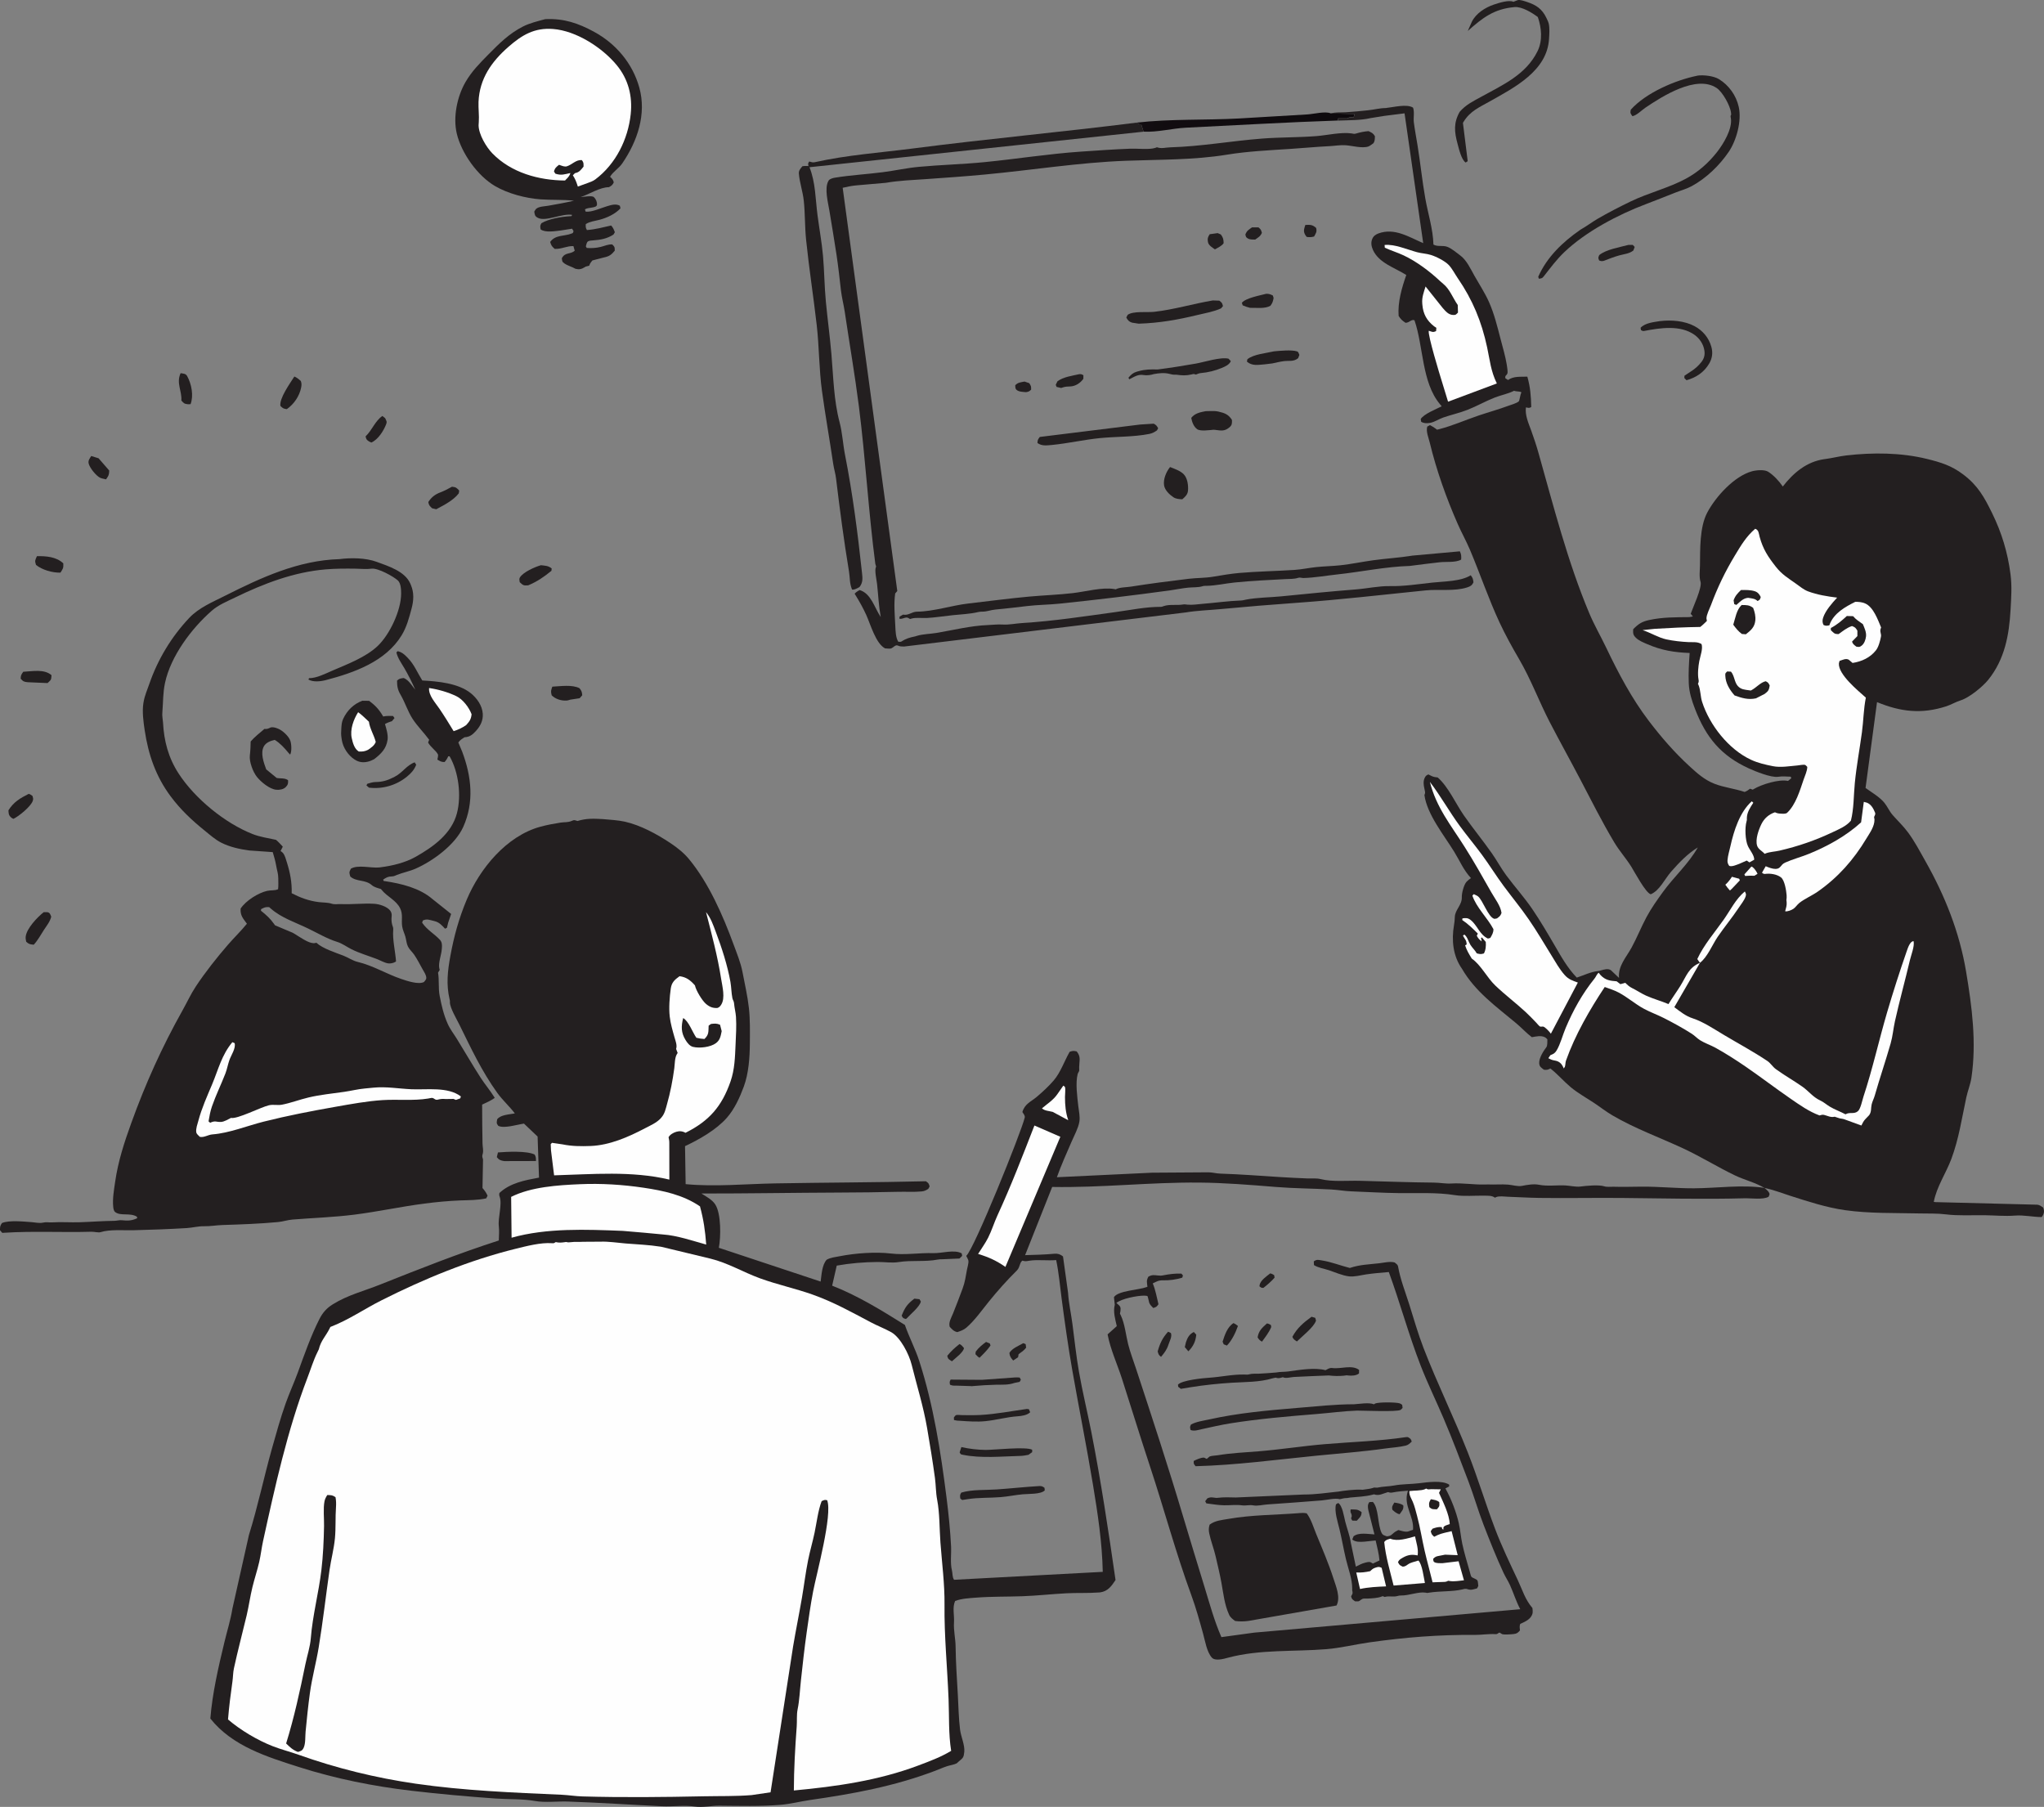 <svg width="405" height="358" viewBox="0 0 405 358" fill="none" xmlns="http://www.w3.org/2000/svg">
<rect x="0" y="0" width="405" height="358" fill="#808080" stroke="none"/>
<path d="M276.269 297.703C276.919 297.815 277.508 297.862 278.05 298.266C278.149 299.092 277.779 299.342 277.319 300.013C276.712 299.884 276.36 299.54 275.9 299.152C275.723 298.456 275.938 298.322 276.269 297.707V297.703Z" fill="#231F20"/>
<path d="M267.617 299.066C268.641 299.088 268.959 298.967 269.793 299.6C269.759 300.482 269.406 300.654 268.83 301.299L267.944 301.277C267.48 300.542 267.893 300.843 267.824 300.245C267.764 299.703 267.497 299.798 267.617 299.066Z" fill="#231F20"/>
<path d="M251.672 252.296C252.025 252.373 252.167 252.455 252.463 252.644L252.545 253.143C251.866 253.917 251.139 254.532 250.339 255.165C249.875 255.182 249.913 255.122 249.556 254.864L249.573 254.623C249.754 253.659 250.95 252.881 251.676 252.3L251.672 252.296Z" fill="#231F20"/>
<path d="M195.377 265.876L196.13 266.181L196.259 266.585C195.627 267.497 194.87 268.241 194.087 269.016C193.748 268.835 193.541 268.581 193.275 268.306L193.335 267.79C193.933 266.985 194.586 266.469 195.377 265.876Z" fill="#231F20"/>
<path d="M236.535 263.901L237.03 264.43C236.909 265.772 236.419 266.783 235.464 267.734L234.759 266.904L234.983 265.936C235.31 264.985 235.641 264.379 236.535 263.901Z" fill="#231F20"/>
<path d="M258.647 44.566C259.614 44.523 260.062 44.505 260.784 45.163C260.96 45.989 260.758 46.127 260.38 46.858C259.825 47.009 259.481 47.022 258.914 46.94C258.75 46.729 258.647 46.617 258.527 46.364C258.217 45.701 258.441 45.198 258.647 44.566Z" fill="#231F20"/>
<path d="M251.027 262.215C251.392 262.275 251.513 262.34 251.818 262.529L251.883 262.929C251.435 264 250.73 264.886 250.051 265.82C249.608 265.583 249.449 265.398 249.182 264.972C249.401 263.634 250.081 263.08 251.027 262.215Z" fill="#231F20"/>
<path d="M203.01 75.597L203.939 75.919C204.3 76.487 204.322 76.539 204.305 77.21C203.896 77.576 203.832 77.606 203.29 77.7C202.727 77.64 201.897 77.649 201.445 77.262C201.123 76.986 201.2 76.75 201.153 76.35C201.639 75.765 202.305 75.734 203.01 75.597Z" fill="#231F20"/>
<path d="M190.127 266.289C190.54 266.495 190.699 266.74 191 267.084C190.94 267.893 189.263 269.115 188.622 269.708L188.562 269.674C187.994 269.313 187.843 269.3 187.689 268.629C188.437 267.699 189.194 267.02 190.123 266.289H190.127Z" fill="#231F20"/>
<path d="M202.752 266.121L203.225 266.314L203.32 267.016C202.89 267.566 202.383 267.91 201.824 268.306L201.725 268.904L200.753 269.558C200.306 269.042 200.065 268.74 200.005 268.061C200.473 267.179 201.897 266.611 202.757 266.121H202.752Z" fill="#231F20"/>
<path d="M248.09 45.043H249.346C249.836 45.452 249.853 45.516 250.034 46.131C249.728 46.845 249.324 47.017 248.705 47.469C248.258 47.456 247.694 47.491 247.294 47.271C246.851 47.03 246.86 46.901 246.761 46.45C247.088 45.654 247.402 45.533 248.09 45.039V45.043Z" fill="#231F20"/>
<path d="M244.413 262.142C244.753 262.301 244.998 262.473 245.286 262.71C244.839 264.013 244.073 265.605 243.102 266.594L242.465 266.349L242.246 265.828C242.663 264.508 243.192 262.895 244.413 262.142Z" fill="#231F20"/>
<path d="M231.448 263.85L232.003 264.112C232.274 264.83 231.766 265.643 231.534 266.37C231.199 267.416 230.743 268.005 230.05 268.831C229.564 268.461 229.569 268.362 229.38 267.768C229.827 266.168 230.334 265.071 231.448 263.85Z" fill="#231F20"/>
<path d="M181.169 257.298L182.189 257.41L182.46 257.875C182.197 258.954 180.438 260.34 179.639 261.234L179.471 261.329C178.916 261.157 178.938 261.183 178.654 260.675C179.29 259.058 179.78 258.365 181.169 257.303V257.298Z" fill="#231F20"/>
<path d="M241.27 46.187L241.898 46.454C242.358 47.078 242.431 47.405 242.452 48.175C242.095 48.738 241.304 49.078 240.728 49.409C240.208 49.039 239.481 48.639 239.347 47.964C239.214 47.31 239.335 46.923 239.691 46.407L241.27 46.187Z" fill="#231F20"/>
<path d="M259.868 260.886L260.599 261.101L260.758 261.639C260.397 262.899 257.95 264.809 256.97 265.785C256.514 265.467 256.282 265.39 256.071 264.865C257.034 263.084 258.264 262.069 259.873 260.886H259.868Z" fill="#231F20"/>
<path d="M213.847 74.134C214.307 74.113 214.286 74.147 214.668 74.345L214.655 75.059C214.071 75.885 213.107 76.526 212.058 76.565C211.409 76.591 211.125 76.578 210.484 76.793L210.261 76.87L209.353 76.659L209.186 76.242L209.521 75.549C210.699 74.668 212.432 74.457 213.851 74.134H213.847Z" fill="#231F20"/>
<path d="M75.757 82.415L76.321 82.854C76.54 83.387 76.729 83.486 76.514 84.049C76.007 85.383 74.897 87.108 73.577 87.68L73.113 87.46C72.605 87.125 72.562 87.022 72.438 86.458C73.749 85.207 74.27 83.469 75.757 82.415Z" fill="#231F20"/>
<path d="M322.639 48.527H323.525L323.899 48.927L323.632 49.637C322.807 50.274 321.878 50.321 320.897 50.588C319.835 50.872 318.812 51.289 317.784 51.68C317.341 51.771 317.272 51.745 316.864 51.616C316.64 51.052 316.644 51.1 316.877 50.54C318.236 49.422 320.94 48.987 322.639 48.527Z" fill="#231F20"/>
<path d="M18.074 90.347L19.532 90.799L21.643 93.229C21.613 94.141 21.506 94.248 21.015 94.971L20.835 94.937L20.538 94.864C20.284 94.803 20.099 94.782 19.867 94.674C19.063 94.304 17.764 92.7 17.567 91.827C17.429 91.212 17.782 90.855 18.074 90.347Z" fill="#231F20"/>
<path d="M35.782 73.936C36.303 74.031 36.801 73.992 37.09 74.522C37.958 76.113 38.397 78.393 37.756 80.083L37.219 80.092C36.492 80.015 36.419 79.881 35.937 79.361C36.058 77.399 34.884 75.907 35.787 73.936H35.782Z" fill="#231F20"/>
<path d="M4.61 133.096C6.416 133.01 8.764 132.506 10.204 133.775C10.157 134.76 10.097 134.7 9.422 135.337L5.517 135.169C4.778 135.104 4.584 135.023 4.094 134.468C4.12 133.771 4.206 133.681 4.606 133.096H4.61Z" fill="#231F20"/>
<path d="M98.665 228.332C100.432 228.19 104.358 227.979 105.932 228.745C106.22 229.235 106.186 229.454 106.199 230.031L99.912 230.048C99.228 229.949 98.846 229.807 98.441 229.265L98.665 228.327V228.332Z" fill="#231F20"/>
<path d="M5.685 157.292C6.016 157.369 6.171 157.507 6.442 157.705C6.554 158.139 6.635 158.212 6.493 158.668C6.149 159.769 3.694 161.761 2.658 162.239C2.498 162.157 2.309 162.075 2.185 161.95C1.686 161.477 1.716 161.189 1.673 160.548C2.701 158.896 4.008 158.135 5.689 157.287L5.685 157.292Z" fill="#231F20"/>
<path d="M250.889 58.21C251.435 58.193 251.715 58.305 252.201 58.546L252.351 59.036C252.24 59.711 252.132 60.021 251.732 60.576C250.631 61.221 248.95 60.959 247.677 60.989C247.157 60.864 246.718 60.709 246.228 60.498L246.064 59.999C246.808 59.044 249.647 58.541 250.894 58.206L250.889 58.21Z" fill="#231F20"/>
<path d="M82.165 151.042L82.47 151.519C82.057 152.551 81.481 153.184 80.621 153.885C78.518 155.597 75.796 156.384 73.113 156.057L72.601 155.606L72.795 155.283C73.315 155.132 73.861 154.947 74.407 154.943C75.693 154.935 76.699 154.651 77.856 154.07L78.196 153.898C79.731 153.128 80.591 151.592 82.165 151.042Z" fill="#231F20"/>
<path d="M7.319 110.194C9.121 110.16 11.168 110.302 12.544 111.622C12.595 112.586 12.471 112.676 11.976 113.459C10.381 113.493 8.373 112.926 7.134 111.928C6.85 111.05 6.971 111.007 7.319 110.194Z" fill="#231F20"/>
<path d="M89.57 96.434C90.348 96.515 90.486 96.649 90.989 97.199L90.903 97.746C89.828 99.152 87.97 100.073 86.435 100.899L85.614 100.701C85.132 100.219 84.986 100.159 84.865 99.466C85.459 98.541 86.186 97.961 87.218 97.569C88.043 97.255 88.796 96.847 89.57 96.429V96.434Z" fill="#231F20"/>
<path d="M109.437 136.046C111.028 135.973 113.372 135.599 114.825 136.356C115.26 136.933 115.29 137.036 115.367 137.754L114.851 138.339L113.023 138.619C112.679 138.696 112.619 138.774 112.271 138.799C111.2 138.877 110.043 138.494 109.312 137.767C109.097 136.941 109.175 136.825 109.437 136.046Z" fill="#231F20"/>
<path d="M58.324 74.599C58.853 74.827 59.167 75.094 59.597 75.472C59.782 75.958 59.765 76.294 59.666 76.797C59.335 78.492 58.23 80.083 56.832 81.064C56.131 80.969 56.088 80.914 55.563 80.436C55.301 78.935 57.486 75.924 58.324 74.599Z" fill="#231F20"/>
<path d="M107.188 111.984C108.095 112.1 108.568 112.057 109.308 112.62L109.265 113.089C107.794 114.294 106.466 115.205 104.707 115.954L104.625 115.975C103.705 116.049 103.632 115.95 102.978 115.347C102.944 115.008 102.823 114.715 103.012 114.41C103.692 113.326 105.98 112.332 107.184 111.984H107.188Z" fill="#231F20"/>
<path d="M200.942 272.922C201.316 272.879 201.669 272.909 202.043 272.93L202.271 273.36L202.034 273.79L201.028 273.993C199.747 274.436 198.628 274.328 197.282 274.358C195.85 274.393 194.203 274.487 192.784 274.621C192.466 274.651 192.612 274.655 192.316 274.625L189.516 274.535C189.026 274.543 188.686 274.56 188.235 274.354C188.14 273.833 188.123 273.808 188.359 273.339L194.543 273.386L200.942 272.926V272.922Z" fill="#231F20"/>
<path d="M8.678 180.722L9.392 180.731C9.925 180.838 9.964 181.187 10.153 181.626C9.903 182.619 9.293 183.346 8.738 184.189C8.046 185.243 7.556 186.224 6.691 187.179C5.939 187.084 5.792 187.11 5.199 186.598C5.126 186.267 5.053 185.949 5.087 185.605C5.259 183.948 7.414 181.712 8.678 180.718V180.722Z" fill="#231F20"/>
<path d="M203.471 279.159L203.866 279.206L204.12 279.808C203.544 280.393 202.426 280.557 201.626 280.608C199.497 280.75 197.381 281.357 195.261 281.572C193.614 281.744 191.907 281.615 190.26 281.503C189.817 281.507 189.456 281.456 189.026 281.353L189.004 280.836C189.155 280.682 189.254 280.445 189.456 280.368C189.654 280.294 190.454 280.38 190.703 280.38C191.894 280.389 193.098 280.411 194.294 280.346C197.265 280.187 200.495 279.567 203.466 279.155L203.471 279.159Z" fill="#231F20"/>
<path d="M190.492 286.708C192.04 287.061 193.683 287.254 195.27 287.271C196.938 287.289 203.29 286.57 204.515 287.237V287.715L203.776 288.244C203.243 288.343 202.722 288.446 202.18 288.459C198.491 288.549 194.414 288.975 190.776 288.235C190.277 288.132 190.393 288.149 190.144 287.766L190.488 286.704L190.492 286.708Z" fill="#231F20"/>
<path d="M252.446 69.609C253.598 69.502 255.912 69.278 256.983 69.613C257.297 69.712 257.331 70.044 257.46 70.323L257.215 70.968C256.29 71.713 255.456 71.416 254.39 71.553C253.624 71.652 252.85 71.846 252.093 72.005L250.515 72.194C249.234 72.293 248.103 72.538 247.066 71.652L247.157 71.179C248.374 70.177 250.907 69.975 252.455 69.605L252.446 69.609Z" fill="#231F20"/>
<path d="M231.835 92.532C232.729 92.889 233.852 93.263 234.536 93.956C235.297 94.726 235.477 96.175 235.391 97.212C235.322 97.999 234.824 98.434 234.26 98.924C233.637 98.894 233.013 98.864 232.476 98.503C231.71 97.986 230.807 97.122 230.652 96.171C230.45 94.945 231.087 93.453 231.839 92.532H231.835Z" fill="#231F20"/>
<path d="M205.965 294.429C206.42 294.421 206.584 294.515 206.958 294.773L207.01 295.294C206.227 296.09 203.81 295.956 202.675 296.06C201.204 296.193 199.755 296.503 198.289 296.623C196.091 296.804 193.945 296.688 191.748 297.023L191.34 297.088L190.647 297.195L190.273 296.903C190.213 296.3 190.157 296.232 190.471 295.728C192.599 295.087 195.274 295.255 197.502 295.1C200.327 294.907 203.131 294.593 205.96 294.429H205.965Z" fill="#231F20"/>
<path d="M238.909 81.464L239.993 81.438C240.496 81.43 240.943 81.438 241.433 81.55C242.65 81.821 243.437 82.127 244.099 83.198C244.112 83.821 244.151 84.187 243.648 84.63C242.68 85.482 241.966 85.331 240.792 85.172L240.444 85.146C239.649 85.215 237.83 85.49 237.206 85.034C236.522 84.54 236.174 83.606 236.036 82.798C236.742 81.873 237.821 81.675 238.909 81.46V81.464Z" fill="#231F20"/>
<path d="M229.371 73.205C231.908 72.878 234.458 72.478 236.978 72.031C238.629 71.738 241.876 70.68 243.428 71.067L243.876 71.549C243.592 72.263 242.728 72.629 242.061 72.908C240.784 73.438 239.356 73.794 237.984 73.911C237.602 73.941 237.313 74.066 236.961 74.212L236.548 74.096C236.458 74.083 236.152 74.173 236.079 74.19C234.974 74.448 234.187 74.384 233.108 74.242H232.76C232.36 74.242 232.136 74.177 231.758 74.083C230.73 73.816 229.668 73.924 228.636 74.113C228.072 74.302 227.208 74.422 226.627 74.311C225.488 74.1 224.77 74.659 223.755 75.15L223.587 74.84C224.103 74.229 224.482 73.868 225.26 73.635L225.574 73.549C226.881 73.171 228.021 73.171 229.367 73.205H229.371Z" fill="#231F20"/>
<path d="M328.965 63.617C331.158 63.35 333.785 63.561 335.755 64.619C337.389 65.497 338.576 66.908 339.083 68.689C339.414 69.859 339.285 70.943 338.683 71.992C337.69 73.73 336.069 74.81 334.168 75.335L333.738 74.9L333.759 74.444L335.028 73.601C335.832 73.102 336.529 72.478 337.114 71.73C337.66 71.033 337.84 70.332 337.711 69.459C337.522 68.203 336.791 67.088 335.768 66.353C332.964 64.34 328.96 64.963 325.813 65.566C325.473 65.63 325.443 65.549 325.142 65.402L325.069 64.942C325.998 63.948 327.688 63.828 328.969 63.608L328.965 63.617Z" fill="#231F20"/>
<path d="M240.324 59.526L241.605 59.569C242.125 59.982 242.147 60.004 242.323 60.645L241.949 61.092C240.5 61.759 238.827 62.038 237.279 62.408C233.319 63.363 229.702 64.004 225.621 64.129L224.301 63.927C223.699 63.737 223.445 63.436 223.166 62.903L223.441 62.374C224.55 61.582 227.281 61.94 228.696 61.78C232.609 61.342 236.44 60.172 240.328 59.522L240.324 59.526Z" fill="#231F20"/>
<path d="M225.905 84.114L228.597 83.942C229.122 84.23 229.173 84.325 229.478 84.845L229.242 85.271C228.743 85.624 228.33 85.852 227.728 85.972C224.611 86.596 221.127 86.484 217.937 86.802C214.763 87.116 211.654 87.843 208.459 88.157C207.397 88.243 206.485 88.42 205.565 87.779C205.591 87.142 205.642 87.091 206.021 86.574L225.905 84.114Z" fill="#231F20"/>
<path d="M53.671 144.112C54.179 144.026 54.643 144.189 55.112 144.379C55.985 144.727 57.236 145.875 57.537 146.796C57.757 147.476 57.834 148.895 57.49 149.51L57.15 149.153C56.385 148.211 55.482 147.23 54.437 146.594C53.646 146.775 52.73 147.089 52.3 147.846C51.538 149.183 52.261 151.106 52.747 152.435L54.82 154.134C55.581 154.289 56.419 154.096 57.073 154.578C57.116 155.167 57.073 155.485 56.634 155.928C56.166 156.406 55.4 156.526 54.764 156.475C53.431 156.367 51.706 154.93 50.893 153.911C50.115 152.934 49.345 150.878 49.509 149.618C49.625 148.715 49.638 147.815 49.668 146.904C50.476 145.983 51.465 145.213 52.398 144.417C52.798 144.456 52.953 144.43 53.34 144.267L53.676 144.112H53.671Z" fill="#231F20"/>
<path d="M262.633 271.476C263.171 271.21 263.42 270.973 264.027 271.05C265.686 271.27 267.884 270.341 269.29 271.42L269.277 272.121C268.731 272.569 267.837 272.599 267.153 272.526L266.835 272.487L266.215 272.569C265.299 272.663 264.207 272.633 263.291 272.517C260.982 272.616 258.668 272.689 256.364 272.818C255.693 272.857 254.781 273.171 254.183 272.866L253.788 272.977C253.383 273.085 253.164 273.081 252.76 272.952L252.167 273.081C249.565 273.872 246.744 273.795 244.043 273.963C241.394 274.13 238.526 274.427 235.903 274.853L233.972 275.171L233.443 274.758L233.409 274.328C234.234 273.451 238.302 273.055 239.597 272.969C241.945 272.814 244.254 272.276 246.632 272.337C246.946 272.345 247.213 272.388 247.518 272.294C248.086 272.121 248.834 272.195 249.436 272.169C250.584 272.121 251.732 272.018 252.88 271.928C253.663 271.773 254.471 271.833 255.258 271.726C257.443 271.425 260.479 270.9 262.633 271.472V271.476Z" fill="#231F20"/>
<path d="M225.174 24.297C231.934 23.531 238.728 23.836 245.51 23.471C250.012 23.226 254.519 22.916 259.021 22.671C260.255 22.602 262.573 22 263.635 22.447L263.88 22.477L268.374 22.585L268.211 23.23C267.686 23.23 267.424 23.144 266.972 23.445H265.145L265.076 23.879C255.039 24.219 245.024 24.809 234.991 25.299C232.222 25.437 229.354 26.228 226.589 26.086L226.12 24.624C225.698 24.624 225.87 24.671 225.466 24.46L225.174 24.297Z" fill="url(#paint0_linear_407_2153)"/>
<path d="M268.198 278.234C269.32 278.174 271.217 277.817 272.244 278.234L272.451 278.096C273.087 277.769 276.613 277.812 277.297 278.036C277.59 278.131 277.628 278.187 277.835 278.359L277.908 278.948C277.774 279.077 277.671 279.241 277.512 279.339C276.79 279.77 270.167 279.477 268.899 279.481C266.233 279.576 263.566 279.942 260.909 280.157C255.233 280.617 249.389 281.112 243.768 282.011C241.893 282.312 240.057 282.738 238.204 283.142C237.451 283.305 236.634 283.607 235.907 283.327C235.774 282.772 235.74 282.755 235.98 282.243C237.03 281.662 238.47 281.482 239.648 281.219C245.338 279.955 251.182 279.438 256.978 278.957C260.72 278.647 264.439 278.238 268.198 278.225V278.234Z" fill="#231F20"/>
<path d="M300.673 0.045C301.129 -0.123 302.067 0.225 302.557 0.384C304.384 0.987 305.541 1.757 306.397 3.533L306.552 3.864C306.681 4.135 306.805 4.385 306.87 4.682C307.076 5.611 306.986 6.729 306.93 7.676C306.565 14.072 300.05 17.345 295.126 20.124C293.066 21.286 291.32 22 290.022 24.086L289.867 24.344L290.813 31.936L290.404 32.203C289.557 31.631 289.076 29.506 288.805 28.504C288.164 26.159 287.979 24.348 289.226 22.154C290.443 20.744 291.858 20.077 293.449 19.199C297.775 16.816 302.355 14.807 304.651 10.14C305.683 8.041 305.447 5.512 304.707 3.374C303.602 2.548 301.563 1.271 300.088 1.404C296.003 1.769 293.771 3.52 290.826 6.136L291.621 4.333C292.447 2.651 294.253 1.503 295.977 0.913C296.941 0.587 298.979 -0.072 299.869 0.359L300.669 0.045H300.673Z" fill="#231F20"/>
<path d="M278.961 284.734C279.49 285.06 279.533 285.035 279.723 285.615C279.353 285.977 279.047 286.295 278.527 286.42C277.215 286.738 275.775 286.807 274.433 286.996C269.948 287.633 265.428 287.96 260.918 288.407C252.932 289.199 244.925 290.291 236.896 290.498C236.514 290.029 236.501 290.059 236.527 289.457C237.004 289.203 238.066 288.725 238.595 288.803C238.694 288.816 239.051 289.061 239.102 289.052C239.15 289.044 239.593 288.614 239.67 288.579C240.005 288.42 240.87 288.398 241.278 288.33C243.932 287.882 246.662 287.766 249.337 287.551C253.71 287.198 258.058 286.506 262.427 286.136C267.837 285.676 273.233 285.534 278.613 284.734H278.961Z" fill="#231F20"/>
<path d="M71.793 138.838L73.143 138.855C74.317 139.733 75.069 140.52 75.826 141.793L75.925 141.961C76.549 141.806 77.232 141.858 77.873 141.854L78.17 142.271L77.658 142.882C77.164 143.045 76.729 143.191 76.278 143.454C76.54 144.305 76.923 145.609 76.802 146.512C76.557 148.345 75.517 149.343 74.145 150.409C73.723 150.629 73.298 150.827 72.833 150.925C71.879 151.128 71.092 151.02 70.266 150.487C68.989 149.661 67.991 148.173 67.737 146.667L67.673 146.25C67.557 145.544 67.578 145.015 67.63 144.314C67.677 143.639 67.703 143.058 67.996 142.43C68.77 140.757 70.081 139.47 71.801 138.838H71.793Z" fill="#231F20"/>
<path d="M70.963 141.109C71.719 141.638 72.408 142.37 73.096 142.993C73.281 144.404 74.106 145.617 74.45 147.002C74.153 147.76 73.573 148.095 72.932 148.56C72.266 148.887 71.836 148.925 71.096 148.904C70.223 148.37 69.918 147.235 69.698 146.263C69.311 144.542 70.06 142.537 70.963 141.105V141.109Z" fill="#FEFEFE"/>
<path d="M336.335 14.979C337.548 14.812 339.543 15.04 340.593 15.681C342.575 16.894 344.007 18.911 344.514 21.174C345.134 23.935 344.076 27.811 342.528 30.091C340.691 32.792 338.077 35.313 335.2 36.879C334.177 37.434 332.994 37.748 331.91 38.178C329.988 38.935 328.083 39.7 326.148 40.432C320.652 42.501 314.223 45.877 309.953 49.955C308.388 51.452 307.218 53.057 305.894 54.739C305.55 55.173 305.485 55.121 304.926 55.233L304.784 54.846C306.483 50.966 309.609 47.972 313.041 45.589L313.239 45.456C314.374 44.819 315.406 44.023 316.528 43.365C318.657 42.127 320.897 40.978 323.112 39.907C326.634 38.204 330.629 37.253 334.056 35.399C336.482 34.091 338.541 32.267 340.231 30.104C341.487 28.499 343.289 25.531 342.958 23.411L342.897 23.127C342.915 22.456 343.078 23.17 342.992 22.374C342.837 20.933 341.302 18.206 340.132 17.431C336.099 14.752 329.339 19.1 326.019 21.337C325.297 21.823 324.277 22.881 323.447 23.019C323.026 22.404 322.992 22.456 323.125 21.729C326.157 18.36 331.945 15.879 336.335 14.992V14.979Z" fill="#231F20"/>
<path d="M279.77 110.091L289.256 109.235C289.557 109.841 289.553 110.22 289.514 110.87C288.474 111.498 286.543 111.261 285.317 111.394C283.326 111.609 281.318 111.88 279.327 112.13C274.515 112.272 269.724 113.304 264.934 113.816C262.771 114.048 260.436 114.466 258.273 114.522C257.894 114.53 257.602 114.358 257.224 114.483C256.454 114.741 255.469 114.698 254.656 114.741C251.337 114.909 247.961 115.076 244.654 115.408C242.809 115.593 240.952 116.031 239.107 116.07C238.797 116.074 238.565 116.053 238.272 116.148C237.451 116.41 236.355 116.341 235.486 116.423C234.299 116.535 233.039 116.801 231.839 116.969C224.537 117.971 217.257 118.84 209.925 119.602C207.792 119.825 205.629 119.821 203.505 120.079C201.389 120.333 199.316 120.578 197.201 120.772C196.332 120.849 195.549 121.189 194.659 121.185C194.315 121.185 194.152 121.189 193.799 121.271C192.191 121.653 190.436 121.718 188.794 121.886C187.095 122.058 185.354 122.35 183.655 122.441C182.696 122.492 181.518 122.307 180.602 122.561L180.322 122.647C180.086 122.509 179.836 122.312 179.54 122.355C179.019 122.432 178.796 122.66 178.215 122.6L178.241 122.17L178.925 121.778C180.073 121.985 180.636 121.198 181.698 121.189C185.031 121.155 188.549 119.954 191.873 119.572C195.889 119.111 199.931 118.565 203.956 118.199C206.833 117.937 209.723 117.847 212.587 117.511C215.034 117.227 218.367 116.311 220.745 116.702L221.067 116.763C221.863 116.337 223.14 116.375 224.043 116.234C227.883 115.627 231.676 115.141 235.533 114.676C237.107 114.487 238.75 114.53 240.306 114.272C242.052 113.984 243.803 113.674 245.574 113.519C249.195 113.205 252.829 113.158 256.445 112.921C257.843 112.831 259.271 112.526 260.668 112.371C262.324 112.19 263.992 112.173 265.648 111.992C267.815 111.751 269.965 111.295 272.128 110.999C274.67 110.65 277.228 110.508 279.761 110.1L279.77 110.091Z" fill="#231F20"/>
<path d="M160.391 33.128C161.599 36.147 161.565 39.408 161.977 42.583C162.326 45.262 162.829 47.998 163.07 50.687C163.336 53.702 163.349 56.752 163.637 59.763C163.968 63.213 164.437 66.663 164.734 70.117C165.121 74.595 165.198 79.3 166.359 83.667C166.91 85.744 167.017 88.007 167.434 90.119C168.94 97.78 169.95 105.604 170.784 113.377C170.905 114.5 171.042 115.39 170.29 116.324C169.817 116.543 169.344 116.896 168.823 116.81C168.29 115.464 168.441 114.543 168.217 113.205C167.207 107.101 166.398 100.95 165.658 94.812C165.542 93.844 165.246 92.906 165.099 91.938C164.39 87.116 163.534 82.325 162.872 77.494C162.278 73.179 162.321 68.749 161.827 64.417C161.182 58.773 160.3 53.147 159.72 47.495C159.457 44.935 159.535 42.359 159.264 39.791C159.075 37.984 158.434 36.16 158.288 34.414C158.232 33.76 158.615 33.412 158.984 32.938C159.311 32.891 159.587 32.861 159.922 32.883L160.197 32.904C160.103 32.397 160.06 32.418 160.348 31.996C160.726 32.113 161.044 32.229 161.444 32.138C167.813 30.71 174.397 30.254 180.86 29.42C195.61 27.514 210.411 26.159 225.17 24.301L225.462 24.464C225.866 24.675 225.694 24.628 226.116 24.628L226.584 26.09L160.382 33.132L160.391 33.128Z" fill="#231F20"/>
<path d="M257.366 299.793C257.925 299.746 258.355 299.724 258.914 299.836C259.821 301.062 260.247 302.607 260.827 304.009C262.01 306.878 263.253 309.76 264.203 312.715C264.736 314.376 265.652 316.466 264.826 318.096L247.38 321.15C246.447 321.275 245.656 321.288 244.723 321.163C244.263 320.819 243.79 320.479 243.544 319.942C242.616 317.933 242.405 315.735 242.014 313.584C241.691 311.82 241.257 310.061 240.857 308.315C240.509 306.796 239.906 305.308 239.597 303.798C239.472 303.192 239.481 302.667 239.679 302.073C240.797 301.239 242.1 301.17 243.441 300.933C247.991 300.133 252.76 300.159 257.37 299.798L257.366 299.793Z" fill="#231F20"/>
<path d="M265.011 295.556C266.297 295.328 268.439 295.083 269.712 295.148C270.06 295.165 269.896 295.191 270.21 295.135C270.804 295.027 271.389 295.014 271.965 294.825L272.244 294.73L272.885 294.752C274.003 294.494 275.104 294.532 276.222 294.322C277.852 294.016 279.52 294.077 281.167 293.874C282.84 293.668 285.747 293.246 287.14 294.154V294.511L286.396 294.898C287.506 296.885 288.56 299.595 289.05 301.806C289.346 303.144 289.454 304.516 289.734 305.854C290.116 307.669 290.701 309.541 291.2 311.33C291.247 311.498 291.436 312.259 291.531 312.384C291.759 312.676 292.529 312.81 292.744 313.15C292.847 313.313 292.877 313.997 292.911 314.225L292.671 314.698C292.004 314.883 291.484 315.107 290.804 314.87C290.357 314.715 290.185 314.81 289.742 314.913C287.687 315.391 285.313 315.206 283.184 315.55C282.655 315.636 282.93 315.627 282.462 315.55C281.099 315.322 279.12 316.148 277.602 316.113C277.293 316.105 277.147 316.152 276.854 316.229C275.998 316.457 275.22 316.143 274.36 316.406L273.964 316.242L273.685 316.35C272.902 316.634 271.887 316.677 271.049 316.72C270.877 316.728 270.15 316.694 270.013 316.763C269.187 317.163 269.574 317.339 268.503 317.27C267.979 316.892 267.871 316.901 267.708 316.285C267.893 315.915 268.069 315.778 267.983 315.369C267.897 314.965 267.927 315.15 267.931 314.78C267.944 312.814 267.127 310.788 266.68 308.891C266.22 306.942 265.884 304.968 265.416 303.019C265.084 301.643 264.336 299.402 264.719 298.047L265.149 297.784C265.988 298.288 266.284 300.438 266.534 301.424C266.878 302.787 267.454 304.258 267.643 305.618L268.649 310.401C269.26 310.091 269.879 309.751 270.554 309.596C271.303 309.424 271.397 309.377 272.029 309.79L273.332 309.171C273.216 307.833 272.868 306.521 272.571 305.213L270.331 305.45C269.501 305.51 268.576 305.557 267.94 305.02L268.198 304.383C269.251 303.566 271.019 303.953 272.335 304.009L271.113 299.161C271.006 298.529 270.954 298.12 271.324 297.608L272.025 297.578C273.221 298.86 272.92 301.983 273.745 303.699C273.99 304.202 274.33 304.215 274.82 304.4C275.345 304.319 275.56 304.263 275.947 303.893C276.317 303.54 276.613 303.368 277.074 303.144C277.641 303.29 278.54 303.617 279.108 303.398C279.404 303.282 279.667 303.191 279.976 303.105C280.217 300.469 278.084 298.387 278.893 295.625L278.979 295.35C277.981 295.427 276.992 295.496 276.011 295.69C275.624 295.767 275.414 295.767 275.031 295.625C274.063 295.892 273.238 296.438 272.236 296.068L271.991 296.137C270.524 296.528 269.002 296.559 267.505 296.709C267.235 296.735 267.067 296.812 266.783 296.812C266.336 296.812 265.914 296.933 265.484 297.036C264.457 296.769 262.964 297.191 261.872 297.277C258.277 297.561 254.682 297.836 251.083 298.077C250.27 298.133 249.113 298.417 248.352 298.262C247.6 298.111 246.851 298.357 246.112 298.253C244.895 298.086 243.76 298.262 242.53 298.24C241.338 298.219 240.203 298.008 239.025 297.866L238.801 297.436L239.223 296.868C239.704 296.649 239.962 296.645 240.47 296.713C240.801 296.756 241.025 296.804 241.356 296.756C242.319 296.623 243.858 296.657 244.865 296.696L258.342 296.107C260.569 296.12 262.784 295.784 264.994 295.548L265.011 295.556Z" fill="#231F20"/>
<path d="M268.731 311.562C269.707 311.597 270.537 311.506 271.492 311.296C271.819 310.977 272.038 310.758 272.481 310.62C273.066 310.435 273.221 310.366 273.762 310.633L274.64 314.311C272.911 314.38 271.174 314.457 269.475 314.827L268.731 311.562Z" fill="#FEFEFE"/>
<path d="M276.132 314.148C275.431 311.308 274.554 308.426 274.274 305.514C274.635 305.05 274.919 305.041 275.47 304.86C276.957 305.463 278.862 304.8 280.372 304.396C280.608 305.549 281.111 307.016 280.884 308.177C279.568 307.884 278.708 308.117 277.538 308.87C277.28 309.037 277.138 309.227 276.992 309.489C277.284 310.113 277.323 310.095 277.946 310.405C278.394 310.362 278.579 310.229 278.931 309.979C279.611 309.498 280.286 309.467 281.034 309.188C281.795 309.868 282.105 312.595 282.333 313.64L276.132 314.143V314.148Z" fill="#FEFEFE"/>
<path d="M279.267 295.427C280.165 295.29 281.58 295.389 282.367 295.04L282.561 294.924C283.004 295.118 282.819 295.096 283.266 295.075C283.808 295.049 283.455 295.04 283.928 295.057L285.476 295.083L285.128 295.784C285.924 297.574 287.171 300.013 287.252 301.97C286.913 302.099 286.074 302.267 285.997 302.658V303.067L285.764 302.933L285.661 302.564C284.96 302.499 284.496 302.654 283.846 302.878L283.49 303.364C283.636 303.992 283.696 304.035 284.169 304.478L284.848 304.146C285.674 303.759 286.736 303.6 287.626 303.364L288.83 308.125L286.328 308.026L285.106 308.267C284.569 308.358 284.354 308.457 283.971 308.844C284.01 309.106 283.958 309.369 284.212 309.511C284.646 309.756 285.287 309.7 285.777 309.717L289.002 309.33L290.069 313.102C289.192 313.188 288.155 313.391 287.287 313.253L286.964 313.197C286.685 313.339 286.504 313.412 286.186 313.421L283.851 313.502C283.352 311.412 282.759 309.338 282.277 307.244C281.752 304.947 281.395 302.641 280.785 300.357C280.535 299.432 280.303 298.43 279.929 297.552C279.598 296.778 279.202 296.296 279.258 295.423L279.267 295.427Z" fill="#FEFEFE"/>
<path d="M283.507 297.045C284.117 297.156 284.698 297.191 285.18 297.621C285.231 298.443 285.244 298.395 284.724 299.032C283.984 299.006 283.769 299.114 283.21 298.602C283.107 297.789 283.111 297.754 283.507 297.04V297.045Z" fill="#231F20"/>
<path d="M275.173 252.029C273.659 252.158 272.145 252.278 270.64 252.502C269.552 252.666 268.366 253.014 267.269 252.881C265.953 252.717 264.564 252.085 263.296 251.663C262.358 251.354 261.176 251.186 260.35 250.652L260.315 249.917C260.9 249.482 261.24 249.62 261.945 249.732C263.79 250.02 265.639 250.764 267.458 251.22C269.441 250.549 271.255 250.528 273.302 250.287C274.3 250.171 275.358 249.878 276.342 250.132C276.691 250.442 276.945 250.519 277.026 250.988C277.461 253.466 278.437 255.935 279.198 258.335C280.122 261.273 280.952 264.211 282.062 267.084C284.762 274.079 288.112 280.879 290.86 287.848C292.808 292.795 294.343 297.914 296.227 302.89C297.543 306.362 299.173 309.743 300.751 313.102C301.671 315.059 302.191 316.922 303.636 318.595C303.718 319.322 303.782 319.697 303.331 320.35C302.858 321.039 301.938 321.409 301.215 321.748C301.052 322.196 301.121 322.574 301.164 323.039C300.738 323.529 300.54 323.684 299.878 323.757C299.396 323.809 298.046 323.916 297.62 323.766C297.543 323.74 297.182 323.469 297.147 323.469C296.82 323.478 296.838 323.804 296.291 323.77C294.932 323.688 293.544 323.938 292.176 323.925C285.098 323.865 278.377 324.402 271.367 325.396C268.529 325.8 265.678 326.51 262.827 326.747C256.368 327.276 249.578 326.76 243.317 328.442C242.457 328.674 240.762 329.16 240.104 328.407C239.094 327.246 238.788 325.129 238.384 323.688C237.679 321.15 236.982 318.595 236.075 316.122C232.979 307.682 230.661 299.002 227.84 290.468C225.935 284.708 224.163 278.927 222.306 273.158C221.377 270.28 220.018 267.351 219.459 264.379L221.282 262.744C220.968 261.342 220.525 259.94 220.882 258.507L220.719 257.01C221.514 255.711 225.625 255.595 227.174 255.014L227.354 254.945C227.255 254.064 227.109 253.741 227.543 252.945C228.3 252.537 228.61 252.631 229.457 252.713C229.878 252.752 230.085 252.76 230.506 252.674C231.68 252.442 232.88 252.287 234.08 252.339L234.389 252.704L234.26 253.134C233.177 253.504 231.607 253.715 230.463 253.672C229.599 253.642 229.16 253.9 228.408 254.279C228.975 255.616 229.182 257.002 229.539 258.404C229.16 258.933 229.126 258.95 228.511 259.157C228.201 258.838 227.857 258.524 227.702 258.094C227.647 257.935 227.436 256.851 227.358 256.791C227.272 256.722 226.67 256.705 226.662 256.705C225.281 256.709 222.22 257.298 221.2 258.154C221.575 258.511 222.03 258.744 222.035 259.281C222.035 259.656 222 259.914 221.906 260.266L222.082 260.623C222.869 262.275 223.084 264.521 223.523 266.289C223.931 267.932 224.555 269.528 225.079 271.132C228.279 280.858 231.491 290.614 234.411 300.426C235.783 305.037 237.193 309.614 238.599 314.212C239.653 317.649 240.569 321.064 242.009 324.364L248.529 323.469L301.224 318.832C300.389 317.258 299.916 315.675 299.203 314.083C298.824 313.24 298.304 312.47 297.913 311.631C296.472 308.525 295.195 305.308 293.961 302.116C292.864 299.281 292.038 296.356 290.959 293.517C289.359 289.328 287.785 285.121 286.022 280.996C284.539 277.52 282.836 274.031 281.473 270.521C279.108 264.43 277.418 258.133 275.177 252.016L275.173 252.029Z" fill="#231F20"/>
<path d="M174.508 122.243C174.108 120.028 174.027 117.976 173.79 115.765C173.7 114.939 173.278 113.145 173.524 112.427L173.601 112.268L173.438 111.73C172.083 101.393 171.498 90.902 170.187 80.544C169.391 74.289 168.303 68.013 167.379 61.772C167.168 60.361 166.789 58.941 166.626 57.53C166.359 55.195 166.101 52.812 165.749 50.48C165.314 47.572 164.811 44.63 164.334 41.722C164.076 40.148 163.315 37.313 164.136 35.868C164.183 35.786 164.226 35.696 164.3 35.636C164.558 35.416 165.044 35.27 165.37 35.214C168.51 34.694 171.773 34.526 174.943 34.113C177.299 33.807 179.686 33.278 182.038 33.059C186.351 32.659 190.725 32.551 195.046 32.126C201.432 31.497 207.766 30.478 214.182 30.039C217.464 29.816 220.727 29.583 224.013 29.459C225.324 29.407 227.737 29.695 228.911 29.299L229.233 29.175C230.136 29.51 230.923 29.222 231.856 29.192C238.006 29.015 243.992 27.923 250.09 27.454C253.659 27.179 257.28 27.247 260.862 26.964C262.969 26.796 265.704 26.142 267.794 26.434C268.142 26.482 268.301 26.572 268.662 26.465C269.492 26.211 270.296 26.052 271.161 25.979C271.814 26.305 272.047 26.349 272.429 26.989C272.408 27.506 272.434 27.949 272.124 28.387C271.84 28.568 271.41 28.934 271.109 29.033C269.884 29.433 267.918 28.869 266.65 28.779C265.54 28.701 264.543 28.899 263.45 28.955C260.844 29.084 258.273 29.334 255.684 29.502C251.521 29.777 247.234 29.97 243.106 30.646C236.479 31.725 229.685 31.601 223.002 31.855C213.727 32.207 204.408 33.713 195.158 34.577C191.288 34.939 187.392 35.218 183.513 35.485C180.899 35.666 178.095 35.769 175.519 36.221L169.787 36.719C168.811 36.797 167.929 36.99 166.97 37.206L177.789 117.098L177.372 117.584C177.076 119.683 177.299 121.877 177.394 123.994C177.437 124.923 177.471 126.377 178 127.159H178.508C179.51 126.51 180.219 126.321 181.354 126.08L181.621 125.994C182.877 125.607 184.3 125.615 185.59 125.396C188.914 124.832 192.329 123.981 195.696 123.843C196.706 123.804 197.682 123.675 198.697 123.74C199.966 123.817 201.316 123.516 202.589 123.439C208.73 123.064 214.961 122.101 221.063 121.266C224.021 120.862 226.971 120.234 229.96 120.234C230.265 120.234 230.235 120.2 230.584 120.083C231.779 119.683 233.177 119.98 234.419 119.765C234.751 119.709 234.961 119.765 235.284 119.8C236.251 119.894 237.361 119.709 238.333 119.632C240.831 119.434 243.334 119.068 245.841 118.978C246.249 118.965 246.473 118.883 246.86 118.806C249.096 118.371 251.573 118.38 253.848 118.156C258.793 117.666 263.683 117.171 268.632 116.784C270.804 116.616 273.225 116.083 275.379 116.126C278.144 116.186 281.064 115.726 283.816 115.429C286.065 115.184 289.471 115.21 291.415 113.975C291.832 114.53 291.858 114.681 291.957 115.373C291.673 115.967 291.372 116.169 290.723 116.38C288.215 117.197 285.111 116.711 282.5 116.973C274.007 117.829 265.48 118.832 256.966 119.434C251.909 119.795 246.886 120.204 241.837 120.681C239.571 120.896 237.159 120.97 234.931 121.344L179.144 128.097C178.71 128.08 178.31 128.11 177.914 127.912C177.433 127.667 177.015 128.317 176.551 128.476C176.306 128.562 175.652 128.467 175.368 128.463C173.541 127.521 172.487 123.723 171.67 121.907C171.038 120.505 170.298 119.176 169.486 117.872L169.335 117.632C169.64 117.305 169.924 117.124 170.316 116.905C172.599 117.567 173.266 120.406 174.495 122.23L174.508 122.243Z" fill="#231F20"/>
<path d="M108.074 3.791C111.759 3.636 114.567 4.587 117.758 6.329C122.067 8.682 125.331 12.566 126.664 17.315C128.147 22.602 126.29 28.005 123.288 32.384C122.617 33.364 121.439 34.035 120.876 35.025C121.327 35.451 121.439 35.537 121.615 36.126C121.37 36.664 121.168 36.797 120.661 37.085C118.846 37.094 116.816 38.462 115.036 39.055C115.616 39.012 117.285 38.694 117.672 39.055C118.068 39.425 118.334 40.019 118.283 40.565C118.214 41.292 116.455 41.017 115.905 41.498L116.038 41.929C117.199 42.088 119.082 41.215 120.244 40.87C121.112 40.617 121.985 40.307 122.815 40.759L122.944 41.279C121.869 42.428 120.261 43.159 118.756 43.555C117.865 43.787 116.842 43.89 116.064 44.398C116.051 44.961 116.016 45.099 116.292 45.581C118.003 45.452 119.444 45.047 121.095 44.677C121.491 45.108 121.624 45.477 121.83 46.011L121.555 46.471C120.308 47.288 119.018 47.516 117.556 47.624C117.182 47.654 116.915 47.65 116.563 47.796C116.236 47.934 116.184 48.484 116.081 48.807L116.257 49.125C117.203 49.198 118.128 49.142 119.052 48.914C119.852 48.717 120.467 48.381 121.31 48.428C121.83 48.953 121.792 48.923 121.809 49.667C121.142 50.489 120.678 50.807 119.637 51.014L117.375 51.603C117.152 51.874 116.967 52.093 116.829 52.425L116.752 52.639L116.042 52.825L115.827 52.958C115.186 53.349 114.739 53.427 114.025 53.255C113.329 52.846 112.473 52.648 111.819 52.184C111.346 51.852 111.402 51.71 111.321 51.168C111.987 49.895 113.036 50.459 113.875 49.663L113.617 48.76C112.318 48.708 111.247 49.383 109.91 49.31C109.321 48.79 109.248 48.686 109.011 47.942C110.056 46.462 111.824 46.854 113.277 46.265C113.604 46.131 113.488 46.183 113.643 45.791L113.355 45.31L111.204 45.65C110.108 45.783 108.039 46.148 107.119 45.447C107.025 44.828 106.977 44.772 107.27 44.23C108.715 43.352 111.269 42.935 112.95 42.836L113.243 42.819L113.35 42.57C111.364 42.238 108.138 43.972 106.582 43.163C105.945 42.832 105.967 42.557 105.859 41.924C105.993 41.735 106.083 41.507 106.259 41.357C106.818 40.888 107.941 40.883 108.624 40.763C110.336 40.458 112.034 40.169 113.729 39.761C111.548 39.524 109.312 39.657 107.119 39.498C104.165 39.283 100.66 38.371 98.089 36.866C94.631 34.84 91.466 30.401 90.52 26.521C89.72 23.234 90.58 19.1 92.245 16.24C93.466 14.141 95.074 12.51 96.773 10.79C98.876 8.656 100.88 6.652 103.597 5.267C104.978 4.561 106.59 4.187 108.078 3.783L108.074 3.791Z" fill="#231F20"/>
<path d="M113.002 34.285L112.946 34.508C112.752 35.008 112.318 35.386 111.953 35.765C106.749 35.726 101.297 34.233 97.555 30.383C96.343 29.136 94.855 26.645 94.829 24.83L94.868 24.206C94.967 22.894 94.765 21.509 94.816 20.176C95.005 15.612 97.388 12.214 100.738 9.284C103.438 6.923 105.889 5.46 109.588 5.744C114.172 6.097 119.319 9.418 122.196 12.902C124.501 15.698 125.352 19.04 124.969 22.623C124.441 27.579 122.015 32.508 117.956 35.545C117.504 35.881 116.993 36.061 116.468 36.251L114.494 36.965L114.412 36.707C114.176 35.975 113.926 35.373 113.505 34.732L113.922 34.306C114.799 34.139 115.083 33.67 115.625 33.012C115.616 32.349 115.677 32.233 115.285 31.717C114.094 31.635 113.398 32.594 112.344 32.943C111.897 33.093 111.389 32.865 110.964 32.719L110.77 32.65C110.241 33.068 109.94 33.291 109.768 33.979L110.039 34.41C111.217 34.797 111.815 34.539 113.006 34.285H113.002Z" fill="#FEFEFE"/>
<path d="M67.269 110.779C69.552 110.482 72.476 110.521 74.644 111.321C76.979 112.181 80.23 113.188 81.292 115.614L81.421 115.924C82.066 117.434 81.971 118.995 81.554 120.552C81.06 122.398 80.587 124.23 79.576 125.882C76.403 131.074 70.163 133.285 64.56 134.747C63.51 135.023 62.035 135.182 61.102 134.631L61.244 134.369C62.745 134.369 64.482 133.466 65.858 132.872C68.808 131.603 72.451 130.235 74.811 128.011C77.215 125.744 79.486 120.935 79.481 117.593C79.481 116.827 79.439 115.55 78.819 114.995C77.955 114.212 74.885 112.504 73.629 112.672C72.61 112.81 71.504 112.685 70.468 112.672C68.511 112.642 66.482 112.646 64.529 112.81C58.2 113.339 52.231 115.636 46.576 118.384C45.011 119.146 43.295 119.838 41.975 120.991C37.945 124.51 33.826 130.007 32.695 135.302C32.278 137.247 32.334 139.113 32.175 141.071C32.14 141.479 32.136 141.815 32.196 142.215L32.299 143.122C32.488 146.818 33.361 150.125 35.382 153.244C38.59 158.195 44.551 163.095 50.068 165.258C51.5 165.822 53.185 166.067 54.691 166.398C55.181 166.811 55.602 167.28 56.032 167.745L55.697 168.416L55.585 168.605C55.731 168.712 55.933 168.841 56.054 168.983C56.462 169.465 56.656 170.274 56.845 170.867C57.49 172.919 57.855 174.816 57.795 176.976C59.541 177.87 61.184 178.485 63.145 178.731C63.971 178.834 64.942 178.791 65.721 179.049C66.305 179.243 66.929 179.101 67.54 179.126C69.741 179.221 71.926 178.941 74.123 179.066C75.138 179.122 76.691 179.595 77.327 180.434C77.572 180.761 77.65 181.165 77.602 181.561C77.538 182.094 77.564 182.705 77.71 183.23C77.835 183.673 77.951 183.759 77.912 184.237C77.749 186.168 78.329 188.508 78.471 190.474L78.303 190.599C77.908 190.822 77.331 190.938 76.88 190.87C76.179 190.762 75.289 190.246 74.605 189.988C72.949 189.355 71.246 188.869 69.655 188.078C68.735 187.618 67.798 186.916 66.822 186.62C64.826 186.005 62.861 184.835 60.977 183.931C58.462 182.718 55.757 181.866 53.628 179.991L53.336 179.729C52.549 179.69 52.407 179.785 51.732 180.129L51.702 180.438C52.717 181.243 53.542 181.983 54.291 183.045L54.484 183.325L57.447 184.576C58.161 184.822 58.574 185.17 59.21 185.553C60.057 186.06 61.532 187.08 62.491 186.835L62.685 186.783C63.928 187.945 66.473 188.732 68.06 189.351C69.019 189.725 69.888 190.353 70.898 190.59C73.883 191.3 76.6 192.977 79.494 193.958C80.651 194.35 82.904 195.12 84.001 194.569C84.199 194.307 84.474 194.087 84.466 193.739C84.448 193.167 84.048 192.599 83.769 192.108C83.214 191.128 82.702 190.078 82.066 189.153C81.688 188.607 81.129 188.134 80.832 187.54C80.539 186.947 80.505 186.237 80.329 185.605C80.139 184.921 79.795 184.267 79.688 183.561C79.494 182.288 79.89 181.187 79.279 179.952C78.484 178.339 76.729 177.685 75.624 176.318L75.487 176.141C74.889 175.965 74.136 175.784 73.668 175.367C72.373 174.223 70.614 174.752 69.406 173.663C69.195 172.881 69.135 172.885 69.522 172.115C70.933 171.272 73.496 172.029 75.147 171.87L75.456 171.827C77.783 171.53 80.29 170.923 82.346 169.766C85.833 167.8 89.48 165.198 90.542 161.12C91.445 157.64 90.89 152.986 89.08 149.837L88.813 149.85C88.615 150.302 88.413 150.607 88.091 150.981C87.42 150.99 87.235 150.827 86.663 150.5C86.706 150.319 86.861 149.657 86.775 149.476C86.413 148.719 85.291 148.022 84.822 147.11L85.037 146.572C84.001 145.153 82.698 143.888 81.748 142.421C80.806 140.972 80.281 139.23 79.413 137.733C78.806 136.692 78.677 136.046 78.669 134.851C79.125 134.42 79.408 134.412 80.002 134.334C81.017 134.765 81.576 135.81 82.285 136.657C81.632 135.186 80.926 133.767 80.114 132.377C79.516 131.353 78.819 130.424 78.54 129.259L78.819 129.013C79.576 129.22 79.95 129.508 80.509 130.059L80.78 130.334C82.04 131.594 82.728 133.324 83.674 134.825C86.736 134.988 90.782 135.35 93.255 137.324C94.489 138.313 95.543 139.78 95.655 141.393C95.749 142.748 95.19 143.849 94.3 144.826C93.612 145.583 93.062 146.017 92.043 146.073C91.544 146.4 91.161 146.607 90.817 147.11L91.574 148.917C93.431 153.842 93.99 158.939 91.784 163.847C90.198 167.37 85.764 170.609 82.333 172.111C81.116 172.644 79.83 172.872 78.617 173.362C78.252 173.509 78.032 173.642 77.628 173.646C76.906 173.651 76.501 173.866 75.921 174.283C76.063 174.631 75.934 174.528 76.299 174.584C79.546 175.074 83.15 175.943 85.691 178.133L89.389 181.079L88.804 182.796L88.559 183.819L88.181 184.004C87.523 183.299 87.02 182.71 86.035 182.486C85.179 182.292 84.582 181.978 83.782 182.383L83.644 182.813C84.663 184.297 85.988 184.951 87.157 186.194C87.579 186.641 87.605 187.222 87.557 187.798L87.536 188.061C87.463 189.175 86.822 190.771 87.033 191.803L87.127 192.169L86.796 192.706C87.054 194.242 86.818 195.816 87.119 197.326C87.501 199.262 87.893 201.013 88.701 202.832C89.191 203.938 89.905 204.828 90.533 205.843C92.124 208.416 93.629 211.048 95.276 213.59C96.106 214.868 97.095 216.025 97.904 217.32L98.028 217.526C97.242 218.081 96.399 218.455 95.53 218.855C95.517 221.419 95.577 224.026 95.607 226.581C95.616 227.196 95.805 227.859 95.68 228.465C95.603 228.852 95.496 228.973 95.607 229.386C95.715 229.777 95.719 229.571 95.702 229.949L95.603 235.382C96.037 235.881 96.334 236.303 96.609 236.905L96.338 237.434C94.627 237.808 92.959 237.774 91.217 237.838C88.899 237.928 86.379 238.165 84.078 238.466C79.43 239.068 74.82 240.079 70.159 240.664C66.121 241.172 62.014 241.305 57.967 241.628C57.004 241.705 56.062 242.036 55.086 242.127C51.422 242.467 47.793 242.596 44.112 242.712C42.886 242.751 41.674 242.974 40.444 242.953C39.253 242.931 38.173 243.245 36.999 243.318C33.508 243.529 29.998 243.658 26.502 243.744C24.52 243.792 21.768 243.542 19.906 244.131C19.506 244.256 18.663 244.032 18.117 244.045C12.346 244.209 6.476 243.878 0.722 244.252L0.452 244.269L0 243.753C0 243.03 0 242.931 0.383 242.32C1.819 241.718 4.7 242.032 6.287 242.144C6.949 242.191 7.835 242.394 8.484 242.243C9.241 242.071 9.594 242.234 10.325 242.191C12.131 242.075 13.92 242.221 15.722 242.166C18.044 242.097 20.319 241.903 22.645 241.882C23.144 241.877 23.647 241.714 24.133 241.765C25.324 241.89 26.085 241.873 27.186 241.365L27.126 241.064C25.75 240.213 23.935 240.995 22.83 240.152C22.52 239.916 22.465 239.421 22.43 239.06C22.271 237.49 22.593 235.705 22.817 234.147C23.402 230.082 24.619 226.357 26.008 222.512C28.829 214.692 32.093 207.443 36.161 200.195C37.047 198.621 37.808 196.943 38.805 195.438C40.654 192.646 42.968 189.717 45.157 187.192C46.387 185.772 47.733 184.482 48.924 183.019C48.137 181.94 47.599 181.415 47.672 180.021C48.7 178.46 51.139 176.915 52.932 176.507C53.654 176.343 54.42 176.49 55.103 176.18C55.189 175.418 55.133 174.752 55.138 173.999C55.142 173.117 54.871 172.407 54.729 171.551C54.57 170.614 54.312 169.736 54.041 168.829L49.38 168.502C47.505 168.248 45.531 167.822 43.832 166.957C42.641 166.351 41.562 165.383 40.53 164.548C38.001 162.501 35.8 160.44 33.834 157.808C30.863 153.829 29.384 149.497 28.661 144.637C28.416 142.998 28.145 140.955 28.412 139.311L28.459 139.045C28.674 137.801 29.177 136.683 29.586 135.5C31.276 130.622 33.942 126.2 37.49 122.432C39.395 120.41 42.117 119.283 44.563 118.049C51.745 114.436 59.081 111.024 67.26 110.779H67.269Z" fill="#231F20"/>
<path d="M85.02 136.317C86.822 136.58 88.817 137.148 90.451 137.948C91.724 138.571 92.959 140.197 93.44 141.514C93.346 142.503 93.023 142.938 92.365 143.665C91.548 144.219 90.826 144.564 89.884 144.865C88.976 143.372 88.065 141.888 87.089 140.447C86.289 139.264 84.874 137.767 85.02 136.317Z" fill="#FEFEFE"/>
<path d="M46.03 206.484L46.49 206.678C46.757 207.697 45.802 209.052 45.458 210.02C45.144 210.893 44.998 211.827 44.654 212.709C43.802 214.894 42.766 216.997 41.996 219.221C41.665 220.176 41.489 221.178 41.321 222.172L41.639 222.456C42.667 221.961 42.826 222.335 43.789 222.288C44.426 222.258 45.204 221.772 45.772 221.488C47.002 221.772 51.612 219.393 53.246 218.997C54.14 218.778 54.996 219.036 55.839 218.877C57.597 218.541 59.352 217.866 61.106 217.449C63.446 216.89 65.828 216.67 68.202 216.326C69.556 216.133 70.915 215.784 72.274 215.664L73.969 215.5C76.54 215.242 78.987 215.702 81.524 215.814C84.56 215.952 88.723 215.268 91.311 217.229L91.2 217.617L90.34 217.926L89.837 217.72L89.454 217.737L88.301 217.75C87.665 217.694 87.329 217.724 86.706 217.879C86.207 218.004 86.039 217.561 85.614 217.531C85.437 217.518 85.02 217.625 84.822 217.655C81.915 218.128 78.772 217.776 75.831 217.961C72.786 218.15 69.492 218.757 66.486 219.286C61.764 220.116 56.914 221.054 52.27 222.224C49.006 223.045 45.436 224.503 42.095 224.757C41.209 224.826 40.47 225.411 39.601 225.248C39.347 224.985 38.939 224.693 38.887 224.318C38.784 223.609 39.119 222.735 39.304 222.052C39.992 219.492 41.02 217.242 42.035 214.825C43.282 211.848 43.918 209.035 46.034 206.493L46.03 206.484Z" fill="#FEFEFE"/>
<path d="M274.678 21.389C276.158 21.243 278.742 20.546 279.981 21.324C280.307 22.206 280.019 23.307 280.14 24.245C280.337 25.785 280.638 27.329 280.884 28.861C281.438 32.319 281.795 35.825 282.402 39.27C282.93 42.29 283.945 45.383 284.023 48.454C284.84 48.936 285.872 48.562 286.766 48.901C287.656 49.241 288.525 50.02 289.295 50.579C290.598 51.525 291.368 53.259 292.146 54.636C293.109 56.335 294.232 58.051 295.027 59.832C296.063 62.155 296.696 64.74 297.332 67.2C297.762 68.861 298.278 70.564 298.553 72.255C298.609 72.603 298.785 73.691 298.682 73.975C298.493 74.478 298.201 74.285 298.265 74.939L298.803 75.291C299.942 74.487 301.258 74.685 302.63 74.625C303.223 76.733 303.352 78.453 303.4 80.643C302.961 80.918 302.845 80.793 302.35 80.72C302.135 82.256 302.862 83.839 303.378 85.258C303.924 86.759 304.423 88.265 304.857 89.805C307.842 100.382 310.628 111.313 314.881 121.456C315.875 123.826 317.16 126.037 318.266 128.351C320.687 133.41 323.297 138.365 326.707 142.843C329.137 146.035 331.76 149.063 334.718 151.777C336.258 153.192 337.724 154.513 339.702 155.287C341.599 156.031 343.723 156.238 345.68 156.909C346.11 156.754 346.394 156.543 346.755 156.268L347.292 156.457L347.499 156.333C349.017 155.421 352.521 154.324 354.28 154.728L354.925 154.199L354.818 153.885C353.996 153.859 353.154 153.773 352.341 153.902C350.952 154.122 347.795 152.827 346.484 152.229C341.035 149.734 338.038 146.121 335.879 140.529C335.234 138.855 334.688 137.199 334.615 135.388C334.529 133.293 334.65 131.465 334.791 129.375C331.704 129.259 329.223 128.854 326.384 127.624C325.645 127.306 324.729 126.94 324.148 126.372C323.533 125.77 323.576 125.46 323.598 124.673C324.626 123.611 325.331 123.159 326.754 122.849C329.438 122.264 332.001 122.299 334.71 122.269L335.432 122.144L334.998 121.606C335.432 120.363 337.311 116.354 336.946 115.266C336.645 114.375 336.817 112.99 336.834 112.031C336.881 108.835 336.744 104.46 338.27 101.57C339.926 98.425 343.633 94.326 347.159 93.371C348.015 93.139 349.589 93.001 350.333 93.457C351.408 94.124 352.539 95.345 353.244 96.395C355.321 93.711 357.961 91.465 361.466 90.971L361.711 90.941C363.083 90.76 364.424 90.398 365.805 90.239C371.038 89.633 376.637 89.659 381.776 90.919C384.558 91.603 386.665 92.24 388.996 94.007C391.894 96.201 393.146 98.46 394.715 101.66C396.629 105.561 397.803 109.459 398.362 113.756C398.672 116.135 398.513 118.436 398.375 120.819C398.091 125.822 397.227 130.605 393.967 134.674C392.871 136.042 390.183 138.24 388.502 138.756C387.53 139.058 386.635 139.612 385.659 139.931C380.765 141.522 376.616 141.049 371.915 139.109L369.641 156.122C370.828 156.973 372.423 157.903 373.348 159.025C373.98 159.795 374.349 160.724 375.016 161.486C376.018 162.626 377.123 163.667 378.03 164.888C379.359 166.673 380.417 168.704 381.509 170.635C385.375 177.462 388.261 184.718 389.559 192.478C390.725 199.434 391.658 206.493 390.622 213.517C390.424 214.855 389.882 216.137 389.598 217.462C388.717 221.583 388.132 225.622 386.648 229.605C385.582 232.461 383.72 235.137 383.161 238.131L383.487 238.174L403.664 238.686C404.137 238.733 404.443 238.987 404.83 239.245C405.01 239.765 405.079 240.036 404.877 240.591C404.808 240.776 404.653 240.974 404.537 241.137C402.74 241.129 401.02 240.703 399.218 240.845C397.244 241 395.236 240.798 393.253 240.772C390.746 240.742 388.011 240.909 385.539 240.6C383.879 240.389 382.094 240.458 380.417 240.419C375.541 240.303 370.372 240.454 365.543 239.765C361.892 239.245 358.189 238.036 354.689 236.913C353.012 236.376 351.33 235.713 349.606 235.365C347.838 234.302 345.641 233.782 343.758 232.878C340.3 231.218 337.019 229.171 333.544 227.549C328.836 225.355 323.989 223.626 319.474 220.98C318.18 220.223 316.976 219.264 315.72 218.438C314.241 217.466 312.572 216.533 311.218 215.397C309.824 214.227 308.624 212.812 307.192 211.698C306.681 211.964 306.474 212.02 305.902 211.939C305.404 211.53 305.021 211.379 304.978 210.665C304.918 209.65 305.799 208.261 306.388 207.491C306.651 207.151 306.573 206.372 306.599 205.934C306.436 205.757 306.341 205.633 306.113 205.512C305.335 205.103 304.337 205.362 303.52 205.499C302.406 204.656 301.486 203.624 300.415 202.733C296.468 199.434 292.314 196.496 289.669 191.928C287.884 189.398 287.583 186.267 288.099 183.286C288.194 182.735 288.241 182.262 288.258 181.703C288.297 180.241 289.703 179.329 289.643 177.759C289.613 176.984 290.047 175.294 290.581 174.704C290.834 174.425 291.148 174.197 291.454 173.973C289.957 172.351 289.265 170.588 288.138 168.76C286.117 165.478 282.776 161.378 282.238 157.541C282.384 157.098 282.414 157.133 282.311 156.638C282.122 155.726 281.873 154.788 282.384 153.941C282.574 153.627 282.703 153.601 283.004 153.433L283.18 153.519L283.434 153.64L283.735 153.79C284.117 153.958 284.453 153.992 284.866 154.036C286.994 155.902 288.439 159.24 290.065 161.572C291.845 164.123 293.823 166.531 295.608 169.074C296.605 170.498 297.422 172.042 298.459 173.44C300.144 175.715 302.028 177.784 303.628 180.142C305.193 182.447 306.659 184.933 308.061 187.347C309.36 189.579 310.611 191.825 312.426 193.691C313.785 193.248 315.187 192.547 316.597 192.397C316.954 192.358 316.812 192.371 317.208 192.263C317.848 192.087 318.601 191.833 319.186 192.229L320.794 193.752C320.575 191.382 322.2 189.725 323.288 187.734C324.363 185.759 325.18 183.686 326.23 181.72C327.159 179.982 328.341 178.318 329.498 176.722C331.7 173.685 334.559 171.173 336.404 167.904C334.379 169.138 332.671 170.936 331.11 172.713C329.85 174.15 328.853 176.434 327.081 177.182C326.075 176.915 323.882 172.773 323.224 171.715C322.175 170.037 320.854 168.579 319.844 166.884C317.423 162.832 315.341 158.668 313.157 154.5C311.162 150.693 309.067 146.925 307.089 143.114C304.939 138.972 303.382 134.691 301.022 130.639C299.654 128.295 298.269 125.796 297.121 123.331C294.932 118.625 293.281 113.717 291.264 108.942C290.529 107.209 289.604 105.561 288.848 103.841C286.577 98.679 284.616 93.173 283.292 87.689C283.051 86.691 282.526 85.542 282.793 84.527L283.33 84.23C283.726 84.441 284.096 84.647 284.453 84.918L284.728 85.133L285.171 85.03C287.82 84.346 290.357 83.215 292.946 82.337C294.924 81.671 296.915 81.12 298.876 80.397C299.517 80.161 300.372 79.95 300.918 79.537C301.095 79.404 301.207 78.174 301.452 77.752C301.262 77.502 300.475 77.614 299.998 77.425C298.773 78.044 297.431 78.272 296.158 78.771C294.326 79.49 292.61 80.479 290.77 81.202C289.2 81.817 287.545 82.174 285.954 82.729C285.128 83.017 284.281 83.594 283.438 83.77C282.84 83.895 282.118 83.895 281.589 83.568L281.503 83.021C282.144 81.998 284.543 81.081 285.661 80.501L285.528 80.341L285.309 80.075C281.675 75.726 282.062 68.628 280.264 63.449C279.598 63.217 279.292 63.944 278.493 63.957C277.861 63.54 277.521 63.239 277.125 62.589C276.927 59.862 277.749 57.04 278.643 54.485C276.36 53.022 273.225 52.136 272.038 49.517C271.72 48.811 271.591 48.054 271.905 47.323C272.137 46.772 272.576 46.454 273.122 46.252C276.312 45.069 279.211 46.983 281.997 48.175L278.299 22.456L274.24 22.968L271.552 23.402C269.565 23.871 267.144 23.806 265.097 23.897L265.166 23.462H266.994C267.445 23.161 267.708 23.247 268.232 23.247L268.396 22.602L263.902 22.494L263.657 22.464C264.663 22.193 265.643 22.301 266.676 22.241C268.12 22.154 269.6 22 271.04 21.853C272.309 21.729 273.397 21.397 274.7 21.406L274.678 21.389Z" fill="#231F20"/>
<path d="M347.026 171.693L347.232 171.775C347.602 172.037 348.075 172.709 348.238 173.13L347.623 173.513C346.996 173.479 346.402 173.504 345.779 173.552L345.637 173.238L347.026 171.689V171.693Z" fill="#FEFEFE"/>
<path d="M343.164 173.715L344.596 174.102L344.734 174.425L343.125 176.12L342.764 176.434C342.42 176.068 342.145 175.702 341.861 175.289C342.343 174.851 342.682 174.446 343.044 173.9L343.16 173.719L343.164 173.715Z" fill="#FEFEFE"/>
<path d="M345.723 176.623C345.925 177.027 346.028 177.143 345.882 177.608C345.645 178.344 344.996 179.131 344.57 179.776C343.237 181.785 341.698 183.63 340.347 185.609C339.298 187.144 338.309 189.648 336.826 190.762L336.301 190.018C337.6 187.2 339.763 184.727 341.539 182.206C342.897 180.275 343.887 178.154 345.723 176.623Z" fill="#FEFEFE"/>
<path d="M347.099 158.763L347.404 159.047C346.802 159.976 346.131 160.948 346.123 162.101C346.123 162.535 346.161 162.402 346.054 162.768C345.706 164.011 345.792 166.458 346.342 167.65C346.703 168.433 347.623 169.478 347.58 170.338L346.634 170.867L346.097 170.502L344.596 171.164C343.998 171.366 343.263 171.749 342.635 171.564C342.377 171.186 342.257 170.898 342.291 170.429C342.36 169.512 342.67 168.553 342.867 167.654C343.542 164.609 344.716 160.884 347.09 158.767L347.099 158.763Z" fill="#FEFEFE"/>
<path d="M369.288 158.87L369.916 159.038C370.75 159.365 371.189 160.191 371.511 160.97C371.666 161.34 371.473 161.516 371.331 161.873L371.412 162.38C371.43 163.757 370.475 165.03 369.8 166.153C367.28 170.343 364.201 173.84 360.184 176.644C359.041 177.445 357.596 178.051 356.529 178.894C356.095 179.234 355.794 179.763 355.342 180.068C354.96 180.327 354.168 180.649 353.713 180.55C353.876 179.948 354.074 179.354 354.005 178.722L353.958 178.348C354.009 178.012 354.027 177.698 354.001 177.358C353.932 176.464 353.614 174.382 352.878 173.827C352.053 173.199 350.733 173.01 349.739 173.147C349.438 173.19 349.374 173.07 349.12 172.915L349.86 171.625C350.41 171.865 351.193 172.162 351.803 172.158C352.874 172.149 352.767 171.332 353.687 170.915C355.192 170.235 356.843 169.809 358.383 169.186C362.098 167.676 365.788 165.641 368.759 162.931L369.297 158.87H369.288Z" fill="#FEFEFE"/>
<path d="M274.351 48.54C276.261 48.316 278.905 49.465 280.78 49.968C281.683 50.214 282.642 50.239 283.537 50.519C284.595 50.85 286.315 51.715 287.072 52.519C287.751 53.242 288.276 54.296 288.848 55.126C291.789 59.406 293.565 63.703 294.657 68.8C295.212 71.399 295.384 73.528 296.588 75.971L286.921 79.589L285.726 75.683C285.317 74.371 282.857 66.344 283.102 65.531C283.769 65.738 283.911 65.91 284.552 65.591L284.599 64.946L284.147 64.649C282.685 63.501 281.984 62.193 281.83 60.378L281.808 60.103C281.701 58.933 282.122 57.866 282.462 56.76L285.829 60.984C286.427 61.656 286.994 62.387 287.957 62.408C288.525 62.421 288.491 62.292 288.886 61.931L288.839 60.425C287.88 59.07 287.244 57.251 285.945 56.223L285.373 55.728C283.283 53.758 280.716 51.827 278.101 50.592C276.897 50.024 275.603 49.646 274.386 49.078L274.343 48.536L274.351 48.54Z" fill="#FEFEFE"/>
<path d="M331.743 199.546C332.921 200.423 334 201.318 335.415 201.77C337.458 202.428 339.75 203.959 341.603 205.065C344.48 206.781 347.391 208.338 350.186 210.209C350.823 210.635 351.227 211.354 351.859 211.818C353.545 213.053 355.394 214.085 357.11 215.289C358.434 216.223 359.183 217.354 360.692 218.051C361.371 218.365 361.917 218.873 362.554 219.255C363.543 219.849 364.652 220.236 365.672 220.778C366.51 220.258 367.374 220.83 368.144 220.146C368.665 219.681 369 217.974 369.228 217.277C371.051 211.758 372.277 206.14 373.911 200.582C375.106 196.518 376.405 192.474 377.798 188.469C378.005 187.88 378.439 186.473 379.157 186.473C379.394 187.424 378.667 189.235 378.43 190.242C377.48 194.281 376.362 198.303 375.463 202.35C375.136 203.817 375.033 205.267 374.616 206.725C373.623 210.192 372.453 213.612 371.46 217.083C371.292 217.673 370.978 218.249 370.845 218.838C370.673 219.591 370.853 220.253 370.355 220.95L369.632 221.703C369.262 222.082 369.043 222.525 368.815 222.998L365.616 221.832C365.203 221.656 364.923 221.66 364.498 221.574L363.53 221.256C362.709 221.436 362.206 221.092 361.414 220.894C361.092 220.813 360.825 220.916 360.52 221.002C358.426 220.228 356.641 218.959 354.822 217.707C351.816 215.634 348.905 213.41 345.899 211.341C344.024 210.054 341.887 208.682 339.9 207.59C338.937 207.061 337.78 206.682 336.869 206.106C336.275 205.736 335.798 205.194 335.204 204.815C333.493 203.718 331.48 202.617 329.666 201.697C328.376 201.043 326.995 200.552 325.722 199.864C323.976 198.922 322.458 197.559 320.708 196.642C319.848 196.191 318.881 195.881 317.965 195.554C314.997 200.019 312.086 205.065 310.293 210.123C310.151 210.523 310.194 210.992 310.065 211.358L309.85 211.693L309.669 211.302C309.386 210.726 308.956 210.343 308.328 210.179L307.777 210.063C307.403 209.986 307.124 209.835 306.788 209.659L307.205 209.052C307.769 208.846 308.087 208.678 308.409 208.158C309.166 206.927 309.631 205.065 310.211 203.697C311.699 200.165 313.527 196.87 315.935 193.889C316.253 193.494 316.365 193.038 316.765 192.724L317.13 193.192C318.102 194.216 319.018 194.324 320.326 194.427L321.065 194.99L321.848 194.78L322.033 194.72C322.446 195.132 322.828 195.494 323.357 195.752C324.308 196.216 325.189 196.827 326.152 197.262C327.571 197.903 329.145 198.328 330.594 198.939C331.338 197.713 332.181 196.561 332.938 195.348C334.168 193.377 334.564 191.713 336.838 190.762L331.756 199.542L331.743 199.546Z" fill="#FEFEFE"/>
<path d="M283.322 154.922C285.468 157.735 287.162 160.806 289.243 163.641C290.654 165.564 292.189 167.396 293.604 169.315C295.113 171.358 296.446 173.53 297.964 175.573C299.607 177.784 301.366 179.918 302.927 182.185C304.501 184.473 305.92 186.882 307.373 189.244C308.19 190.569 308.981 192.005 310.018 193.171C310.783 194.036 311.579 194.302 312.637 194.672L307.291 204.807C307.046 204.441 306.225 203.559 305.838 203.417C305.619 203.336 305.352 203.473 305.137 203.383C304.982 203.318 304.509 202.742 304.38 202.609C303.696 201.899 303.008 201.176 302.286 200.509C300.334 198.703 298.192 197.094 296.27 195.253C294.631 193.687 293.427 191.175 291.617 189.923C291.092 189.063 290.606 188.276 290.301 187.308L290.615 187.119C290.563 186.551 290.508 186.392 290.198 185.936L289.871 185.381L290.151 185.161C290.804 185.699 290.912 186.482 291.333 187.175C291.707 187.79 292.258 188.254 292.61 188.891C293.26 189.046 293.397 189.093 294.025 188.904C294.395 188.216 294.455 187.39 294.391 186.62L293.638 185.742L293.453 185.828L293.586 186.521C293.109 186.168 292.89 185.923 292.61 185.398L292.817 184.968C291.811 183.974 290.912 183.075 289.734 182.284L289.768 181.957C290.43 181.871 290.817 181.832 291.381 182.267C292.726 183.316 293.157 185.192 294.821 185.957L295.294 185.828C295.629 185.235 295.926 184.796 295.909 184.086C294.717 181.845 292.516 179.789 291.737 177.44L292.026 177.156C292.271 177.29 292.683 177.445 292.886 177.621C293.845 178.473 294.834 181.57 296.003 182.021C296.197 182.094 296.416 181.978 296.622 181.957C297.147 181.552 297.289 181.492 297.513 180.881C297.336 179.479 296.21 178.068 295.509 176.829C293.789 173.788 292.056 170.717 290.185 167.762C287.463 163.46 284.595 159.985 283.322 154.926V154.922Z" fill="#FEFEFE"/>
<path d="M347.77 104.761C348.496 104.998 348.479 105.712 348.651 106.357C349.322 108.813 350.315 110.315 351.885 112.311C353.098 113.85 354.332 114.56 355.893 115.674C356.645 116.208 357.376 116.831 358.245 117.163C360.077 117.851 362.077 118.169 364.012 118.406C363.014 119.494 361.715 120.952 361.242 122.363C361.075 122.858 361.062 123.366 361.32 123.83C361.776 124.041 361.999 123.989 362.481 123.89L362.558 123.637C363.444 121.443 365.616 120.238 367.602 119.24C368.29 119.236 368.94 119.288 369.576 119.567C371.215 120.294 372.075 122.789 372.724 124.32C372.556 124.772 372.526 124.905 372.629 125.387C372.694 125.684 372.75 125.847 372.69 126.166C372.535 126.983 372.217 128.192 371.705 128.841C370.548 130.312 368.871 131.07 367.069 131.349L366.304 130.7C365.719 130.394 365.074 130.764 364.489 130.945L364.36 131.418C364.184 133.62 368.174 136.851 369.701 138.223C369.245 140.533 369.236 142.77 368.927 145.075C368.475 148.426 367.843 151.777 367.516 155.137C367.28 157.567 367.34 160.238 366.738 162.6C365.822 163.697 364.442 164.256 363.173 164.858C359.707 166.501 356.331 167.667 352.603 168.532C351.717 168.738 350.737 168.76 349.89 169.069L349.653 169.173C349.176 168.618 348.38 168.282 348.152 167.542C347.774 166.295 348.449 164.432 348.995 163.305C349.554 162.153 350.474 161.34 351.696 160.935C352.083 161.137 352.414 161.185 352.848 161.206C353.218 161.223 353.842 161.284 354.108 161.034C355.815 159.43 356.632 156.616 357.368 154.461C357.639 153.666 358.073 152.792 358.099 151.945C357.935 151.807 357.815 151.588 357.609 151.532C357.342 151.463 356.426 151.635 356.129 151.661C354.59 151.794 352.81 152.108 351.287 151.803C349.756 151.493 348.389 151.196 346.953 150.534C342.528 148.487 338.739 143.677 337.256 139.058C336.912 137.986 336.967 136.7 336.533 135.689L336.43 135.492C336.585 135.143 336.623 135.023 336.55 134.64C336.34 133.556 336.494 132.059 336.701 130.971C336.881 130.029 337.492 128.42 337.122 127.59C336.275 127.112 335.523 127.263 334.602 127.224C333.17 127.159 331.549 126.979 330.156 126.678C328.603 126.342 327.03 125.344 325.464 124.845L327.885 124.587C330.9 124.406 333.85 124.256 336.886 124.217C337.359 123.869 337.776 123.43 338.202 123.026L338.12 122.531C338.12 121.77 338.743 120.613 339.014 119.881C340.322 116.367 341.827 113.244 343.766 110.035C344.962 108.056 345.994 106.297 347.774 104.766L347.77 104.761Z" fill="#FEFEFE"/>
<path d="M344.957 116.905C345.839 116.883 346.867 116.866 347.709 117.145C348.294 117.339 348.621 117.752 348.875 118.29C348.707 118.832 348.741 118.81 348.247 119.081C347.761 118.621 347.279 118.591 346.647 118.488L346.368 118.445C345.379 118.526 344.772 119.227 344.054 119.851L343.624 119.692L343.499 118.935C343.818 118.04 344.282 117.554 344.957 116.905Z" fill="#231F20"/>
<path d="M365.938 122.049L367.172 122.084C367.71 122.729 368.437 123.181 369.116 123.667C369.421 124.415 369.83 125.254 369.735 126.084C369.662 126.712 369.408 127.499 368.888 127.904C368.441 128.252 368.346 128.196 367.817 128.119C367.426 127.805 367.086 127.62 366.975 127.104L368.024 126.028V124.953C367.641 124.346 367.615 124.308 366.957 124.037C365.955 124.359 365.16 125.017 364.313 125.628C363.427 125.645 363.397 125.435 362.765 124.858V124.428C364.016 123.766 364.902 122.996 365.938 122.045V122.049Z" fill="#231F20"/>
<path d="M345.082 119.873C346.032 119.873 346.613 119.855 347.374 120.44C347.684 121.258 347.899 122.105 347.795 122.991C347.645 124.286 346.897 124.91 345.925 125.671L345.134 125.607C344.411 125.069 343.96 124.497 343.431 123.77C343.843 122.475 344.067 120.819 345.086 119.873H345.082Z" fill="#231F20"/>
<path d="M343.693 137.793C342.713 136.662 341.913 135.406 341.853 133.861C341.831 133.311 341.883 133.405 342.227 133.035L342.979 133.074C343.684 133.9 343.641 135.16 344.334 135.922C344.966 136.623 345.705 136.64 346.591 136.769L346.905 136.812L347.099 136.709C348.019 136.21 348.866 135.182 349.86 134.975C350.376 135.238 350.38 135.294 350.651 135.81C350.526 136.683 350.38 136.95 349.645 137.487L347.929 138.361C346.402 138.696 345.116 138.296 343.693 137.789V137.793Z" fill="#231F20"/>
<path d="M102.019 220.61C100.948 219.191 99.585 217.991 98.544 216.546C95.47 212.278 93.324 207.693 91.023 203.013C90.52 201.989 89.178 199.731 89.144 198.625C89.127 198.122 89.196 198.47 89.084 198.002C88.387 195.021 88.693 192.362 89.239 189.386C89.953 185.484 90.933 181.931 92.472 178.266C95.07 172.085 100.368 165.611 107.093 163.791C108.375 163.443 109.747 163.189 111.062 162.983C111.828 162.862 112.55 162.974 113.277 162.647C113.849 162.389 113.845 162.505 114.425 162.664C116.175 162.118 117.62 162.187 119.422 162.286C120.867 162.424 122.411 162.484 123.826 162.802C126.926 163.499 130.177 165.271 132.809 167.022C134.155 167.917 135.488 168.966 136.524 170.222C140.442 174.963 143.254 181.402 145.361 187.149C146.002 188.895 146.767 190.745 147.116 192.577C147.567 194.96 148.122 197.309 148.389 199.726C148.642 202.024 148.595 204.415 148.578 206.725C148.556 209.521 148.346 212.657 147.374 215.298C146.587 217.427 145.533 219.746 144.024 221.462C141.93 223.845 138.571 225.747 135.733 227.084L135.853 234.612C141.599 235.171 147.769 234.569 153.566 234.466C163.53 234.285 173.489 234.285 183.453 234.04C183.999 234.418 183.999 234.427 184.197 235.064L183.939 235.545C183.496 235.834 183.152 236.006 182.61 236.057C181.114 236.204 179.531 236.092 178.022 236.13C174.126 236.229 170.243 236.264 166.342 236.281C157.221 236.315 148.101 236.479 138.98 236.47C139.917 237.064 141.126 237.696 141.732 238.651C142.91 240.505 142.837 245.112 142.433 247.224L162.601 253.917C162.799 252.541 162.846 250.683 163.784 249.599C164.579 249.143 165.517 249.065 166.407 248.889C169.46 248.291 173.485 247.994 176.534 248.36C179.359 248.695 182.158 248.196 184.958 248.282C186.605 248.334 189.065 247.512 190.548 248.325L190.647 248.824L190.118 249.349L186.751 249.495C186.416 249.487 186.132 249.495 185.801 249.56C183.251 250.05 180.632 249.646 178.095 250.05C176.71 250.274 175.295 250.024 173.898 250.037C171.189 250.059 168.462 250.278 165.792 250.756L164.884 254.73C169.95 256.7 174.698 259.634 179.295 262.508C180.146 264.972 181.376 267.265 182.167 269.734C184.979 278.492 186.394 287.611 187.547 296.726C187.947 299.892 188.282 303.2 188.445 306.383C188.519 307.82 188.256 309.743 188.609 311.106C188.781 311.777 188.643 312.397 189.035 313.003L218.504 311.429C218.375 305.54 217.515 299.927 216.556 294.124C215.3 286.532 213.783 279.017 212.458 271.442C211.641 266.762 210.962 261.922 210.342 257.212C210.011 254.692 209.796 252.145 209.272 249.659C207.534 249.809 205.582 249.525 203.922 249.788C203.518 249.852 203.294 249.926 202.873 249.844L202.58 249.766C202.335 249.973 202.254 250.102 202.142 250.407C201.97 250.868 201.862 251.345 201.501 251.702C199.501 253.681 197.682 255.72 195.911 257.909C194.547 259.595 193.133 261.621 191.486 263.041C190.961 263.493 190.329 263.716 189.68 263.931C188.966 263.776 188.652 263.381 188.175 262.877C187.921 261.978 188.48 261.097 188.82 260.271C189.49 258.645 190.092 256.993 190.716 255.345C191.206 254.046 191.348 252.885 191.602 251.539C191.688 251.07 191.946 250.265 191.886 249.792C191.851 249.534 191.563 249.078 191.451 248.824C192.974 247.585 202.318 224.43 203.04 221.436C203.139 221.028 202.791 220.679 202.576 220.327C203.049 218.679 204.275 218.296 205.47 217.281C206.605 216.318 207.814 215.203 208.781 214.072C210.153 212.472 210.893 210.218 211.946 208.39C212.574 208.183 212.686 208.179 213.335 208.312C214.225 209.388 213.843 210.166 213.826 211.401L213.838 212.124C213.778 212.364 213.589 212.558 213.529 212.799C213.069 214.584 213.451 217.328 213.654 219.144C213.765 220.124 214.036 221.286 213.864 222.262C213.641 223.548 212.862 224.951 212.346 226.147C211.344 228.469 210.256 230.861 209.413 233.244L228.279 232.345L239.352 232.272C240.152 232.25 240.934 232.5 241.751 232.526C245.781 232.655 249.737 232.965 253.758 233.218C255.495 233.33 257.245 233.408 258.987 233.481C259.873 233.515 260.853 233.403 261.704 233.618C263.949 234.19 267.045 233.889 269.398 233.95C274.313 234.066 279.181 234.272 284.1 234.307C285.27 234.315 286.435 234.56 287.601 234.487C289.716 234.35 292.017 234.741 294.18 234.689L294.825 234.672C296.137 234.737 297.513 234.603 298.803 234.707C299.663 234.775 300.742 235.124 301.598 234.952C302.613 234.75 303.886 234.53 304.931 234.737C306.578 235.064 308.379 234.797 310.091 234.866C311.037 234.905 312.215 235.201 313.123 235.089C314.331 234.935 316.73 234.698 317.849 235.038C318.446 235.223 319.074 235.111 319.698 235.128C321.568 235.188 323.456 235.12 325.331 235.111C328.771 235.089 332.177 235.451 335.626 235.438C340.171 235.416 345.125 234.681 349.602 235.352C349.958 235.657 350.337 235.937 350.556 236.358C350.711 236.66 350.539 236.832 350.427 237.12C349.305 237.739 347.017 237.382 345.65 237.417C337.539 237.632 329.511 237.43 321.401 237.352C315.935 237.3 310.469 237.417 305.004 237.343C302.927 237.313 300.863 237.184 298.786 237.111C298.097 237.085 297.048 236.918 296.416 237.189L296.218 237.305C295.621 236.849 294.855 236.918 294.137 236.9C292.241 236.857 290.125 237.081 288.263 236.789C284.668 236.216 280.927 236.432 277.306 236.393C274.149 236.358 270.907 236.161 267.746 236.04C266.409 235.989 265.08 235.743 263.747 235.67C260.109 235.468 256.415 235.468 252.786 235.171C247.72 234.758 242.62 234.341 237.528 234.302C227.81 234.225 218.195 235.343 208.48 235.171L203.114 248.682C205.044 248.631 207.023 248.575 208.932 248.403C209.603 248.343 210.11 248.519 210.626 248.94L211.628 256.146C211.761 258.236 212.222 260.245 212.492 262.314C212.905 265.484 213.241 268.667 213.791 271.82C214.488 275.795 215.451 279.718 216.229 283.675C218.143 293.397 219.618 303.243 221.033 313.046C220.246 314.242 219.515 315.292 217.971 315.498L217.631 315.52C215.533 315.679 213.43 315.567 211.331 315.675C208.412 315.825 205.505 316.156 202.58 316.26C199.549 316.371 196.483 316.298 193.46 316.535C192.062 316.647 190.574 316.703 189.25 317.197C188.665 318.509 189.116 320.006 189.026 321.404C188.918 323.069 189.327 324.613 189.344 326.256C189.383 329.461 189.607 332.627 189.787 335.827C189.916 338.103 189.946 340.456 190.23 342.71C190.402 344.082 191.202 345.76 191.064 347.119C190.952 348.224 190.793 348.315 190.011 348.964L189.551 349.377C189.06 349.631 188.222 349.751 187.667 349.932C186.837 350.199 186.042 350.569 185.225 350.874C177.041 353.954 169.099 355.399 160.507 356.634C158.537 356.918 156.606 357.434 154.62 357.593C150.599 357.916 146.552 357.795 142.532 357.761C140.997 357.748 139.208 358.157 137.711 357.933C135.608 357.623 133.295 357.972 131.132 357.868C124.914 357.576 118.726 357.15 112.499 356.939C110.473 356.87 107.992 357.18 106.027 356.832C103.464 356.38 100.811 356.526 98.218 356.341C92.644 355.946 87.084 355.451 81.533 354.801C74.02 353.92 66.508 352.423 59.309 350.126C52.958 348.1 46.013 345.97 41.678 340.494C42.069 335.513 43.308 330.149 44.482 325.293C45.011 323.103 45.699 320.914 46.056 318.694L49.328 304.112C51.083 298.507 52.295 292.644 53.891 286.975C54.729 284.002 55.568 280.97 56.6 278.058C57.331 275.993 58.255 273.997 59.008 271.941C60.298 268.414 61.584 264.701 63.287 261.35C63.945 260.056 64.71 259.191 65.94 258.425C68.916 256.576 72.107 255.793 75.314 254.515C83.076 251.422 90.881 248.338 98.833 245.775C98.858 244.854 98.94 243.878 98.837 242.961C98.639 241.219 99.546 238.625 99.005 237.098C98.893 236.78 98.893 236.703 98.957 236.367C101.086 234.367 104.032 233.833 106.801 233.322L106.521 225.187L103.821 222.619C102.484 222.809 99.886 223.639 98.729 223.062C98.312 222.486 98.407 222.469 98.514 221.755C99.215 220.851 100.888 220.821 102.019 220.598V220.61Z" fill="#231F20"/>
<path d="M210.686 215.096C210.798 215.195 210.97 215.255 211.017 215.397C211.151 215.806 211.009 216.877 211.017 217.346C211.026 218.993 211.134 220.374 211.667 221.953L208.579 220.296C207.861 220.107 206.997 220.099 206.455 219.595C207.539 218.666 208.7 217.969 209.517 216.774L210.691 215.092L210.686 215.096Z" fill="#FEFEFE"/>
<path d="M204.963 222.998L210.097 225.23L199.213 251.014C197.407 249.758 195.919 249.087 193.804 248.441C194.457 247.379 195.223 246.347 195.786 245.233C196.508 243.796 196.977 242.243 197.648 240.78C200.336 234.956 202.636 228.968 204.963 222.994V222.998Z" fill="#FEFEFE"/>
<path d="M114.911 234.625C119.087 234.44 123.383 234.707 127.511 235.322C131.45 235.911 135.35 236.733 138.696 239.017C139.414 241.662 139.724 243.843 139.93 246.592C137.264 245.848 134.129 244.772 131.373 244.587L127.7 244.243L123.391 243.873C116.175 243.589 108.362 243.262 101.365 245.228L101.279 237.137C105.244 235.145 110.546 234.814 114.916 234.625H114.911Z" fill="#FEFEFE"/>
<path d="M139.887 180.705C140.863 181.914 141.293 183.217 141.831 184.641C143.009 187.768 144.149 191.27 144.729 194.547C144.914 195.606 144.91 196.724 145.116 197.761C145.194 198.144 145.417 198.367 145.447 198.78C145.516 199.688 145.77 200.57 145.83 201.482C145.946 203.293 145.826 205.172 145.744 206.988C145.636 209.448 145.572 211.896 144.755 214.249C143.031 219.208 140.523 222.099 135.819 224.443C135.243 224.108 134.632 224.047 133.991 224.245C133.411 224.422 132.77 224.779 132.469 225.316C132.551 225.721 132.628 226.069 132.615 226.486L132.628 233.713C125.206 231.945 117.332 232.659 109.79 232.87L109.175 227.915L109.119 226.689L109.377 226.426L111.458 226.732C113.29 227.114 115.169 227.127 117.031 227.054C120.785 226.908 124.505 225.278 127.778 223.557C128.844 222.998 130.151 222.443 130.96 221.522L131.132 221.312C131.725 220.598 131.901 219.69 132.151 218.812C132.83 216.425 133.278 214.098 133.609 211.633C133.716 210.816 133.686 209.611 134.099 208.893L134.271 208.622L133.966 207.822C134.215 207.086 133.841 206.222 133.639 205.499C133.26 204.157 132.86 202.798 132.701 201.413C132.504 199.718 132.671 197.554 132.908 195.859C133.08 194.629 133.686 194.113 134.645 193.416C136.004 193.584 136.808 194.233 137.698 195.236C137.896 196.234 139.113 198.238 139.878 198.896C140.579 199.499 141.259 199.774 142.17 199.705C142.549 199.537 142.665 199.425 142.897 199.06C143.74 197.752 143.125 195.442 142.897 194.001C142.183 189.416 141.031 185.183 139.891 180.705H139.887Z" fill="#FEFEFE"/>
<path d="M135.363 201.705C136.477 202.342 137.191 204.493 137.978 205.611C138.528 205.744 139.005 205.826 139.577 205.856C140.493 204.966 140.347 204.45 140.412 203.211L140.867 202.88C141.581 202.785 141.998 202.746 142.669 203.03L142.996 204.299C142.798 205.258 142.691 206.058 141.857 206.678C140.777 207.486 138.593 207.732 137.32 207.418C136.649 207.254 136.167 206.605 135.823 206.037C134.929 204.566 134.959 203.323 135.363 201.701V201.705Z" fill="#231F20"/>
<path d="M112.168 246.071C112.546 246.17 112.735 246.162 113.135 246.11C113.944 245.998 114.748 246.093 115.561 246.033L119.018 246.011C120.549 245.951 122.351 246.23 123.929 246.364C126.217 246.553 128.573 246.635 130.831 246.996L131.084 247.039L140.76 249.371C144.235 250.218 147.271 252.068 150.608 253.281C154.009 254.52 157.587 255.281 160.98 256.485C165.151 257.961 168.716 259.965 172.599 262.013C173.902 262.701 175.304 263.23 176.585 263.944C178.43 264.977 180.124 268.328 180.632 270.371C181.681 274.586 182.95 278.613 183.694 282.918C184.261 286.196 184.803 289.521 185.25 292.816C185.444 294.24 185.414 295.715 185.685 297.122C186.209 299.858 186.132 302.852 186.338 305.626C186.639 309.678 187.19 313.846 187.147 317.907C187.078 324.153 187.706 330.42 187.951 336.662C188.089 340.09 187.921 343.497 188.463 346.895C186.411 348.138 184.175 348.96 181.939 349.803C174.018 352.784 165.671 353.967 157.294 354.746C157.307 350.487 157.548 346.284 157.862 342.039C157.94 340.989 157.828 339.733 158.03 338.727C158.421 336.808 158.481 334.92 158.692 332.98C159.036 329.784 159.393 326.545 159.845 323.361C160.227 320.664 160.601 317.959 161.117 315.283C161.801 311.76 164.988 300.094 163.895 297.238C163.362 297.113 163.306 297.195 162.799 297.423C162.072 299.35 161.823 301.673 161.397 303.691C161.018 305.493 160.494 307.261 160.128 309.067C159.625 311.549 159.32 314.109 158.89 316.612C158.339 319.808 157.686 322.987 157.148 326.188L152.68 355.107L148.913 355.662C145.761 355.916 142.626 355.834 139.466 355.898C131.433 356.066 123.417 356.152 115.384 355.924C114.017 355.885 112.667 355.657 111.299 355.593C101.666 355.167 91.896 354.78 82.354 353.399C74.437 352.251 66.671 350.345 59.141 347.661C57.434 347.054 55.68 346.62 53.985 345.953C50.949 344.757 47.66 342.796 45.178 340.675C45.385 338.137 45.703 335.642 46.06 333.126C46.18 332.283 46.167 331.405 46.344 330.575C47.101 327.056 48.047 323.546 48.877 320.036C49.311 318.187 49.569 316.29 50.02 314.444C50.429 312.767 50.979 311.136 51.367 309.45C51.676 308.091 51.822 306.714 52.119 305.355C54.497 294.524 56.94 283.374 60.909 273.008C61.558 271.317 62.1 269.506 62.908 267.884L63.171 267.338C63.571 265.605 64.581 264.714 65.347 263.14L65.458 262.908C69.058 261.531 72.154 259.359 75.585 257.634C84.07 253.362 92.989 249.685 102.225 247.405C104.341 246.884 107.132 246.157 109.321 246.312C109.794 246.347 109.734 246.317 110.116 246.093C110.761 246.252 111.247 246.2 111.905 246.11L112.163 246.071H112.168Z" fill="#FEFEFE"/>
<path d="M64.861 296.206C65.609 296.244 65.845 296.197 66.478 296.632C66.606 297.285 66.619 297.965 66.572 298.632C66.426 300.666 66.559 302.705 66.366 304.762C66.168 306.882 65.596 308.968 65.291 311.085C64.564 316.174 63.983 321.305 63.149 326.377C62.655 329.396 61.82 332.408 61.407 335.423C61.059 337.965 60.797 340.516 60.552 343.071C60.462 344.026 60.565 345.42 60.173 346.271C59.889 346.887 59.632 346.912 59.042 347.11C58.028 346.74 57.443 346.168 56.694 345.433C58.29 340.284 59.434 335.019 60.509 329.745C60.857 328.041 61.455 326.282 61.588 324.544C61.941 320.062 63.145 315.589 63.678 311.106C64.018 308.259 64.155 305.23 64.207 302.357C64.237 300.847 64.013 298.899 64.297 297.445C64.383 296.997 64.611 296.58 64.856 296.201L64.861 296.206Z" fill="#231F20"/>
<defs>
<linearGradient id="paint0_linear_407_2153" x1="269.543" y1="1035.67" x2="-95.798" y2="985.13" gradientUnits="userSpaceOnUse">
<stop/>
<stop offset="1" stop-color="#241A22"/>
</linearGradient>
</defs>
</svg>
